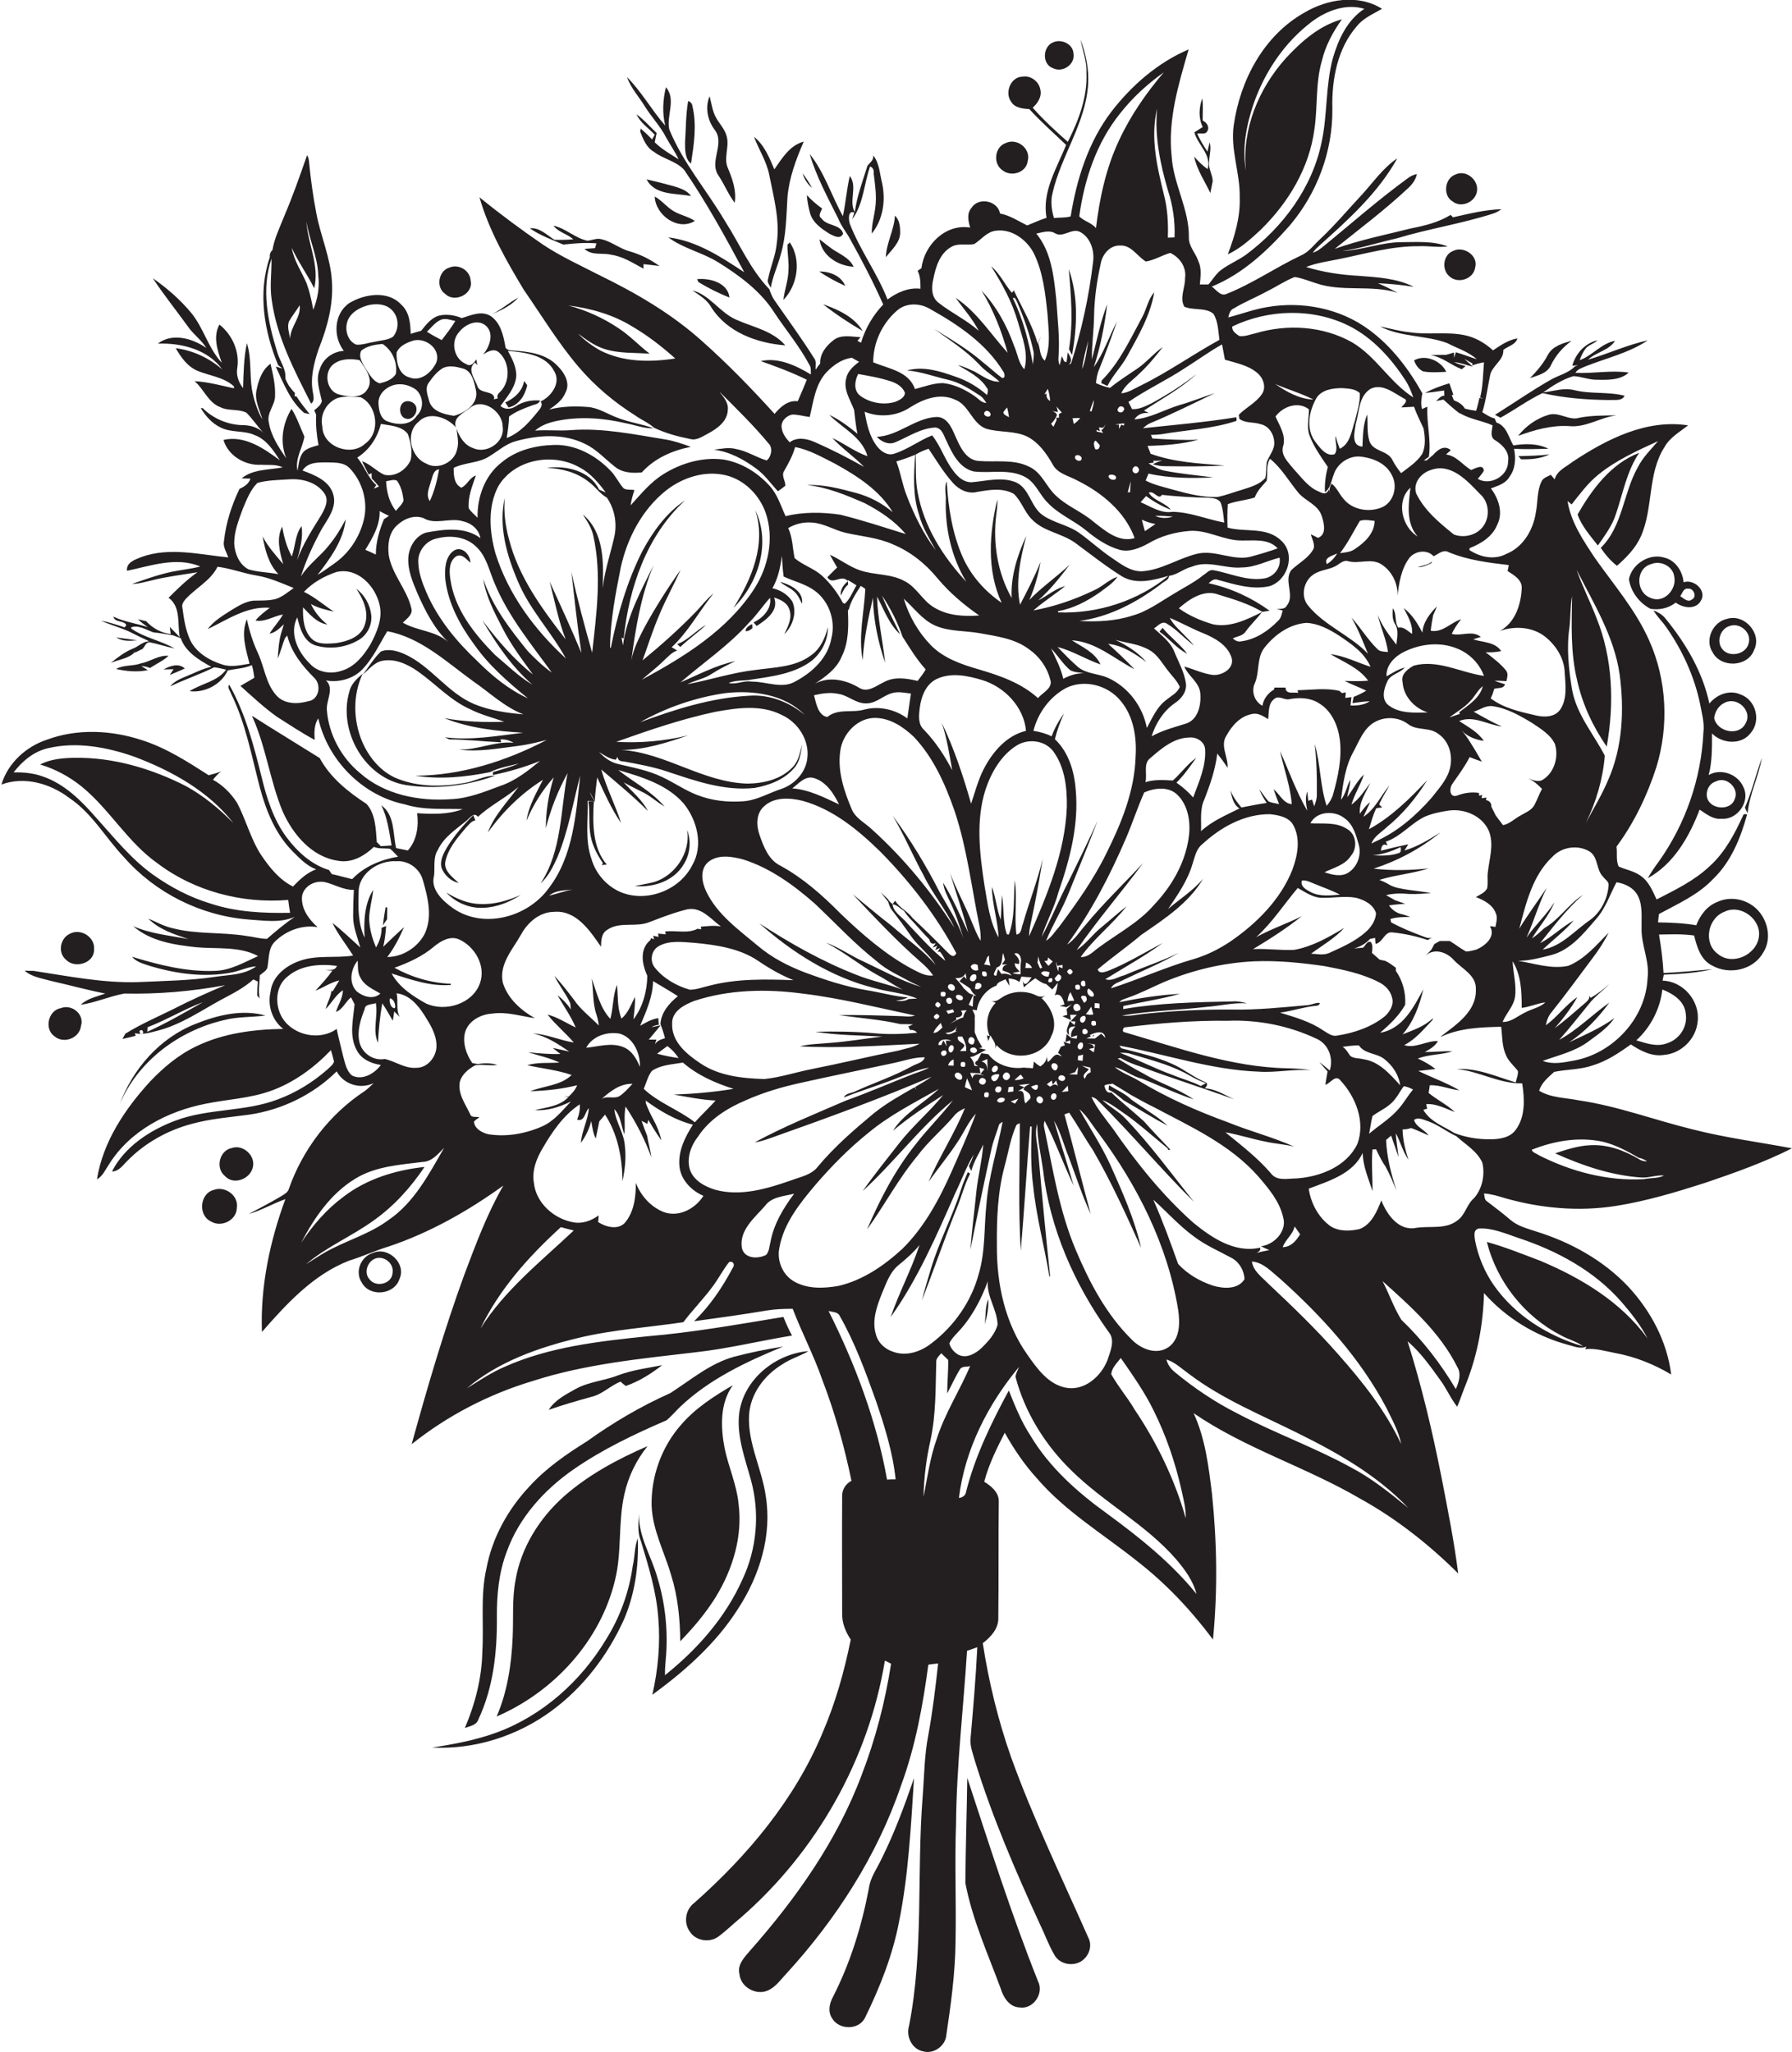 <?xml version="1.0" encoding="utf-8"?>
<!-- Generator: Adobe Illustrator 19.2.0, SVG Export Plug-In . SVG Version: 6.00 Build 0)  -->
<svg version="1.1" id="Layer_1" xmlns="http://www.w3.org/2000/svg" xmlns:xlink="http://www.w3.org/1999/xlink" x="0px" y="0px"
	 viewBox="0 0 750.5 859.3" enable-background="new 0 0 750.5 859.3" xml:space="preserve">
<g>
	<path fill="#231F20" d="M676.9,504.9c12.6-2,24.9-5.7,37.1-9.6c12.4-4.2,24.8-8.6,36.5-14.5c-13.8-2.6-27.8-4.4-41.5-7.9
		c-16-3.9-31.5-9.8-47.9-12.2c-5.5-1.1-11.5-1-16.5-4c1-3.4,3.8-5.6,6.3-7.9c5.3-1.1,10.9-0.9,16.1-2.7c5.9-1.8,11-5.2,16-8.8
		c4.1,2.7,8.8,5.2,13.9,4.4c7.3-0.6,13.5-6.8,14.1-14.1c1-8.5-6.1-16.8-14.7-17c0.1-0.6,0.4-1.9,0.5-2.5c6.8-0.3,13.7-0.7,20.4-2.3
		c-6.8,0.6-13.6,1.3-20.5,1.6c-0.3-5.4-1-10.8-1.9-16.1c4.9-0.1,9.8-0.3,14.7,0.4c1.2,4.8,2.8,10.3,7.6,12.6
		c7.1,4,17.2,1.9,21.3-5.4c4.4-6.7,1.3-16.4-5.3-20.3c-4.2-2.6-9.6-3-14-0.9c-4.3,1.7-7.1,5.6-8.7,9.7c-5.3-0.9-10.6-1.1-16-1.2
		c0.1-1.2,0.2-2.4,0.4-3.5c7.9-4.3,16.4-8,22.7-14.7c7.5-7.2,11.5-17.2,14.2-27c-0.7-0.2-1.6-0.3-1.8,0.7
		c-3.5,7.6-7.5,15.2-13.8,20.9c-6.4,6.1-14.5,10-22.3,14c-1.7-3.6-3.3-7.6-6.7-9.9c-2.7-2-6.1-2.5-9.2-3.9c-1.2-2.5-0.5-5.6-0.9-8.3
		c7.4-10,12.9-21.5,16.7-33.3c5.3-17.3,4.4-36.5-3-53c-5.6-12.7-14.8-23.3-22.7-34.5c-4.9-7.4-10.1-15-11.5-23.9
		c0.4,0.3,1.2,1,1.7,1.4c3.5-4.4,6.8-8.9,11.1-12.4c7.5-6.1,16.4-10.1,25.1-14.1c-3,3.5-6.4,6.8-8.5,11
		c-6.1,10.8-6.3,24.7-15.5,33.7c1.9,2.8,4.1,5.4,6.8,7.5c4-3.5,7.8-7.4,10-12.3c5.3-11.9,2.7-26.2,9.9-37.4c2.2-4,6.3-6.3,9.9-9.1
		c-17.5-2.7-34.1,5.8-48.3,15.2c-2.8,2.2-6.6,3.7-7.6,7.4c-0.4-0.5-1.2-1.4-1.6-1.9c-1.4,0.8-3.2,1.2-3.9,2.8
		c-2,4.1-1.5,8.7-2.4,13.1c-1.1,7.2-5.3,14.4-12.3,17.2c-5,2.7-11,1.4-15.5-1.6l0.1-0.8c4.8-1.9,9.6-4.8,11.6-9.9
		c2.5-5,0.5-10.9-2.7-15.1c2.9-1.1,6.2-2,7.8-4.9c2.5-3.3,2.7-7.7,1.9-11.7c4.8,0.3,9.6,0.1,14.4,0c-4.5-2.3-9.9-2.2-14.7-1.4
		c-2-3.4-2.8-8.2-7.1-9.6c-0.2-0.4-0.5-1.3-0.7-1.7c-1.9-0.4-3.5-1.6-5.2-2.6c1.6-5.1,2.2-10.4,3.3-15.6c0.9-4,5.8-6.2,5.5-10.5
		c2-1.6,5.1-2.1,5.9-4.8c-3.8,0.6-7.1,2.9-10.2,5c-3.4-3.1-7.5-5.5-12.1-6.4c-7.5-1.5-15.3,0-22.9-1.2c-4.2-0.4-8.2-1.6-12.3-2.4
		c8.7,4.5,19,3.6,28,6.9c4.2,2.2,8.9,3.6,12.5,6.8c-3-0.9-5.8-2.1-8.8-2.9c-0.2,0.6-0.5,1.7-0.7,2.3c0-0.6-0.1-1.6-0.1-2.2
		c-0.8,0.3-2.6,0.8-3.4,1c-2.2,0-4.3,0-6.4,0.1c4.9,0.7,8.6,4.2,13.1,5.9c0.4-0.3,1.2-1,1.6-1.3c-1.7-0.5-3.3-0.9-4.8-1.7
		c2.7,0.3,5.2,1.3,7.8,1.9c-0.9-0.8-2.6-2.4-3.5-3.2c1.2,0.6,2.3,1.3,3.4,1.9l-0.1,0.8c1.6-0.6,3.2-1,4.9-1.3
		c-0.4,4.9-0.4,9.9-1.6,14.7c0.3,0.1,1,0.4,1.4,0.5c-0.4-0.1-1.3-0.2-1.7-0.3c-0.4,1.8-0.8,3.6-1.4,5.4c-1.6-0.2-3.2-0.5-4.7-0.9
		c-1-1.8-2.8-2.8-4.6-3.5c-0.2-0.5-0.7-1.6-0.9-2.2l0.7-0.1c-0.6-1.6-1.1-3.2-1.7-4.8c-3.5,1-6.9,2.3-10.2,4c2.7-0.2,5.3-0.6,8-1
		l0.1,2.2c-1.5-0.1-2.4,1.4-3.5,2.2c0.8-0.1,2.3-0.4,3.1-0.6c2.2,2,4.4,4,6.8,5.8l0.3,0c4.2,2.5,9.1,3,13.5,5
		c-0.2,2.1-1.3,5,1.2,6.3c3,1.9,6,4.9,5.3,8.8c0.1,6.1-7.5,10.4-12.7,7.3c0.9-1.1,1.8-2.1,2.5-3.3c0-3.2-3.7-1-5.3-0.4
		c-3.5-2.1-6.2-6-10.5-6.5c0.5-0.5,1.5-1.3,2-1.8c-2.6-2.3-5.4-0.3-7.3,1.9c-1,0.8-1.9,1.6-2.8,2.4c-0.3,0-0.9,0-1.2,0
		c0.5-0.4,1.6-1.2,2.1-1.5c1.1-7-1-14-0.6-21c-0.6,0.2-1.7,0.7-2.2,1c-0.7-2.2-0.3-4.4,0.1-6.6c-5.7-10.2-12.9-19.7-22.3-26.6
		c-12.1-9-28.1-12.1-42.8-9.5c-5.5,0.9-10.7,2.9-16.2,4.3c0.4-1.5,0.8-3.2,2.4-3.8c4.4-2.7,9.3-4.6,13.8-7.1c3.9-1.9,7.5-4.4,11.6-6
		c3.1,0.4,6,1.7,9,2.6c11.1,3.8,23.1,0.5,34.2,4c-2.7-1.4-5.5-2.8-8.3-4c5,0.2,10.1,0.7,15,1.5c-7.1-3.6-15.2-4-23-4.6
		c-7.5-0.4-14.9-1.5-22.1-3.7c4.6-1.8,9.4-2.4,14.2-3.4c10.9-2.2,21.7-5.4,32.9-5.3c4.1-0.2,8.2,0.6,12.2,0.1
		c-6.1-2.4-12.8-1.8-19.2-1.8c-8.5,0-16.5,3.3-24.9,3.7c7.8-1.1,15.2-3.6,22.8-5.3c13.2-4,27-6.1,40.1-10.3c1.4-0.4,2.6-1.1,3.7-1.9
		c-6.9,0.2-13.6,1.9-20.3,3.4c-0.2-0.3-0.7-0.8-1-1c-5,3.1-10.8,4.5-16.4,5.6c-10.8,2.7-21.7,4.9-32.1,8.6
		c10.3-8.3,20.9-16.2,30.6-25.3c1.8-1.6,3.3-3.6,3.8-6c-1.5,0.3-2.8,0.9-3.9,1.8c-12.1,8.8-23.3,18.7-34.8,28.1
		c-1.5,1.2-3,2.5-4.9,3c0.8-1.1,1.8-2.1,2.8-3c12.2-10.9,24.6-22.1,32.6-36.5c-6,4-10.1,10.1-14.9,15.3
		c-5.8,6.2-11.3,12.8-17.5,18.6c-2.6,2.4-4.7,5.4-8,6.8c-10.6,5-20.3,11.8-31.2,16.1c-2.5,1.1-4.3-1.9-6.1-3.1
		c13-5.3,23.4-15.1,32.5-25.4c11.6-13.6,18.2-31.2,18-49.1c-0.3-12.2,2.1-25.3,10.4-34.7c2.7-3.3,6.8-5,10.4-7.1
		c-10-6.3-23-4.1-32.7,1.7c-16.9,9.6-26.7,28.2-29.4,47c-1.5,10.2,2.7,20,2.5,30.2c0.3,8.3-2.1,16.3-5,23.9
		c5.2-2.4,9.5-6.3,13.7-10.2c11.6-11.3,20.5-26,22.6-42.3c1.4-9.5,0.4-19.3,3.1-28.5c1.5-6.3,4.6-12.1,8.4-17.4
		c-9.5,2.6-17,9.3-23.5,16.3c-11.4,12.7-18.5,29.8-16.7,47.1c-1.7-9.4,0.2-19.1,3.2-28C529.7,30,538,17.7,549.5,9
		c6.2-4.6,14.3-7.6,21.9-5.3c-7.2,4.7-10.9,12.8-13.2,20.7c-3.1,11.5-2.2,23.5-4.7,35.1c-3.9,19.1-16.2,35.6-31.6,47.1
		c-3.3,2.4-7.1,3.9-10.3,6.3c-2.3,1.6-3.7,4.2-5.5,6.2c-0.9,0-2.7,0-3.6,0c0.3-3.3,0.8-6.7-0.6-9.7c-1.1-3.4-4.1-6.2-4-10
		c0.2-11.8-6.5-22.3-7.2-33.9c-1.7-15.3,2.9-30.3,7.1-44.8c-12.9,5.5-23.8,15-32.3,26c-9.7,12.7-14.6,28.3-17.1,43.9
		c-2.2,0.7-4.7,0.4-7,0.7c-1-3.4-1.5-6.9-0.6-10.4c3.5-15.6,13.8-29.1,14.9-45.4c0.4-6.5-0.9-12.9-3.2-19c0.9,4.6,2.7,9.1,2.5,13.9
		c0.5,10.2-3.3,20.1-7.8,29c-5.1-4.5-10.2-9.2-14.7-14.3c2.1-1.9,3.9-4.6,3.2-7.6c-0.6-3.4-4-6-7.5-5.4c-4.9,0.1-7.5,6.6-4.8,10.4
		c1.5,2.7,4.9,3,7.7,3.2c4.8,5.3,10.2,10,15.4,15c-3.9,9.7-10.2,19.6-8.2,30.5c-2.8,0.9-5.4,2.1-8.1,3.2c-3.7-1.8-7.2-4.2-11.4-5
		c-0.9-5.4-9-7-11.9-2.4c-2.1,2.4-1.4,5.5-0.6,8.3c-10.3-1.7-19.2,7.2-20.4,17c-0.4,0.3-1.2,0.8-1.6,1.1c1.2,2.3,1.2,4.9,1.2,7.5
		c-5.1-0.6-9.9,1.6-13.8,4.5c-4.3-11-11.5-20.6-15.8-31.7c-0.5-1.6-0.9-5.8,1.9-4.7l-0.9,2.8c4.8-6.4,4.9-14.8,7.5-22.1
		c1.2,0.5,1.7,1.5,1.5,3c0.6,4.7,1.3,9.4,0.7,14c-0.4,3.7-1.6,7.3-1.5,11.1c4.8-5.9,5.9-14,4.3-21.3c-1-3.8-1.1-8.3-3.7-11.4
		c0.3,2-1.4,3-2.4,4.3c-2,6.4-4.4,12.7-5.3,19.4c-2.7-4.6,1.3-10.6-2.1-15.1c-1.3,5.5-1.7,11.3-2.9,16.8c-4.8-8.6-7.7-18.3-13.9-26
		c2.8,9.5,7.6,18.3,12,27.1c1.3,3.3,3.6,5.9,5.2,9c4.9,8.8,9.5,17.7,13.6,26.9c-4.3,4.5-7.5,10-9.3,16c-0.4-0.2-1.1-0.6-1.5-0.8
		c0.3-0.4,1-1.1,1.3-1.5c-3.8-0.2-8.2-1.3-11.4,1.3c-3,2.3-5.7,5.7-5.5,9.7c-0.7,0.8-1.3,1.7-1.9,2.6c-0.2-1.6,0.5-3.5-0.7-4.9
		c-5.1-8.1-10.8-15.9-16.3-23.8c-1.1-1.5-1.8-3.2-2.4-5c-7.9-8.2-12.4-18.9-18.5-28.4c-7.6-12.9-17.7-24.5-23.4-38.5
		c-1.3-5.8,3-12.5-1.4-17.7c-1.3,5.2-1.6,10.9-0.3,16.1c-5.7-6.5-9.9-14.2-16-20.3c1.6,4.6,5,8.2,7.5,12.3c2.8,4.5,6.5,8.3,8.9,13
		c1.7,3.1,3.7,5.9,5.2,9.1c-3.5-2.2-7-4.2-10-7.1c0.3-1.3,0.5-2.6,0.8-3.9c-2.8-2.6-5.3-5.6-8.4-7.8c1.6,3.6,5,5.7,7.6,8.5
		c-0.4,0.7-0.7,1.3-1.1,2c-1.5-1.6-3.1-3.1-4.8-4.6c0,0.3-0.1,0.9-0.2,1.3c1.3,3.2,2.6,6.7,5.8,8.5c3.9,3,9.2,3.8,12.6,7.5
		c9.4,13.7,17.4,28.3,25.2,42.9c-9.7-6.4-20-13.2-31.8-14.6c6.3,4.7,14.3,6.3,21,10.5c9,5.6,17.9,12.2,23.6,21.3
		c4.8,7.2,10.4,13.9,14.5,21.6c0.8,1.2,0.5,2.7,0.6,4c-6.2-3.7-13.6-7.3-21-5.6c6.5,2.3,13,4.7,19.3,7.8c-1.2,3-2.5,6-3.8,9
		c-4.1-0.5-7.3,2.4-9.7,5.3c-9.6-10.6-19.7-21-30.4-30.5c-12.8-11.5-27.8-20.2-43.2-27.7c-7.8-4-15.9-7.7-23.3-12.6
		c-9.2-6.3-18.1-12.9-26.7-19.9c4,13.9,11.2,26.5,18.6,38.8c7.5,10.8,14.3,22.1,22.9,32.2c6.8,8,14.9,14.8,23.8,20.4
		c2.5,1.8,5.5,3,7.8,5.1c4.8,2.3,10,3.7,15.1,4.7c2.8,0.8,5.2-1.1,7.6-2.3c3.8-2.1,8-5,8.2-9.8c0.4-3.1-1.8-5.5-3.6-7.8
		c7.1,7.1,14.3,14.1,20.7,21.8c1.9,1.9,1.1,5.6-0.8,7.1c-4.4-1.3-8.3-4-12.9-4.8c-3-0.8-6.1-0.1-9.2,0.3c6.5,0.8,12.4,4,17.7,7.9
		c3.6,2.6,6.1,6.3,9.1,9.5c1.1-0.8,2.1-1.5,3.1-2.3c0.1-2.1-1.8-4.2-0.5-6.2c1.8-3.2,3.6-6.4,4.6-10c6,1.1,11.4,4.3,16.8,7
		c9.2,5.1,18.6,11.1,24.1,20.3c-4.4-3.8-9.8-6.6-15.4-8.1c-6.7-1.8-13.5-3.6-20.5-3.3c8.5,0.9,16.4,4.2,24.2,7.6
		c6.3,3.3,12.5,7.4,17.1,12.9c-9.1-2.8-18.1-5.8-27.4-8.1c-7.6-1.1-15.4-1.2-22.9,0.6c-2-4.3-3.4-9.1-6.7-12.7
		c-5.1-5.6-11.9-9.8-19.4-11c-8.7-1.1-17.6,1.5-25,6.1c-5.5,3.4-9.5,8.4-13.8,13.1c0.3-2.2,0.9-4.3,1.6-6.4
		c-1.5-0.3-3.1,0.1-4.5-0.7c-2.1-2.3-3.3-5.2-5.5-7.4c-6.1-6.4-14.7-11.1-23.7-10.8c-7.8,0.2-15.8,2.2-21.9,7.3
		c-7,5.4-10.3,14.5-10.1,23.2c-1.2-1.3-2.7-2.4-3.7-4c-0.4-4.8,1.5-9.3,3-13.7c-2.7,0.9-3.6,4-6.1,5.1c-3.1-1.5-3.2-5.3-3.2-8.3
		c4.8-2.4,10.7-1.9,15.2-5c3.6-2.2,6.7-5.1,10.9-6.2c9.4-2.6,20-3.3,29,1.2c4.8,2.3,8.3,6.3,12.4,9.5c3.1,2.6,7.5,2.8,11.3,2.4
		c5.3-5.9,12.8-9.2,20.5-10.7c-3.5-1.3-7-2.5-10.7-3.1c-13-2.1-26.2-4.9-39.4-3.9c-5,0.4-10.1-0.2-15.1,0.2c2.6-2.3,5.9-3.4,9.3-4.1
		c9.4-1.9,19.2-1.2,28.6,1c3.9,0.7,7.7,2.3,11.7,2.1c-5-1.8-10.4-2.5-15.4-4.5c-4-1.5-7.8-4.1-12.2-4.4c-5.4-0.4-10.9-0.3-16.1,1.1
		c2.7-1.9,5.6-3.9,6.8-7.1c2.2-3.9-0.4-8.3-3.2-11.1c-4.7-5.1-12-6.1-18.6-6.5c-1.3-0.1-3.4-0.2-3.4-2c-0.8-4.5-2-9.6-6-12.4
		c-3.9-2.5-8.3-0.4-12.2,0.8c-3-1.3-6.5-1.8-9.7-1c-3.2,1-5.3,3.8-7.3,6.3c-1.5,0.4-2.9,0.8-4.4,1.3c-0.1-4.3-0.5-9-3.8-12.1
		c-5.6-6.2-15.4-4.7-21.9-0.8c-6.5,4.4-6.9,14.1-2.3,20c-4.6,0.3-8.8,3.3-10.1,7.8c-1.8,4.3,0,8.9,0.9,13.2
		c-0.4,1.8-1.9,2.8-3.2,3.9c0.2,0.4,0.6,1.3,0.8,1.8c-0.2,4.3,0.2,8.6,1,12.8c-2.1,0.6-4.4,1.1-6.1,2.6c-2.1,2.2-2.1,5.3-2.7,8.1
		c-1.1-5.1,2.1-9.5,2.9-14.3c-1.8-3.9-3.1-8-5.4-11.6c-3.8,6.2-5,13.9-2.2,20.7c-3.2-4.6-6.4-9.4-7.3-15c-1-4,2.6-7.2,2.6-11.1
		c0.2-4.6-0.9-9.1-1.9-13.5c-3.5,2.5-5,6.8-5.8,10.8c-1.1,4.4,1.3,8.5,2.4,12.6c-2.2-4-3.6-8.3-4.4-12.7c-1-6.4-0.1-13-2.1-19.3
		c-1.3,6.1-1.4,12.5-1.6,18.8c-1.9-2.4-3-5.5-2.4-8.6c1-6.8-2.2-13.8-7.5-18c-2.8,5.1-0.8,10.9,1,16c-5.7-6.1-7.6-14.6-12.9-21
		c-4.6-5.5-10.1-10.3-16-14.4c4.5,6.8,9.6,13.2,14.4,19.8c2.3,3.5,5.9,5.9,8,9.4c-5.7-4-14.3-6.5-20.3-1.8c9.8-0.4,21,2.4,27,10.8
		c-5.5-4.8-12.3-8-19.5-8.9c2.2,3.8,4.9,7.7,9.2,9.5c5.1,2.1,11,2.6,15.2,6.5c0,0.2,0,0.6,0,0.8c-5.5-1.2-10.9-2.7-16.5-3
		c3.9,3.3,5.7,9,10.8,10.9c3.4,1.7,7.5,0.6,10.9,2.3c2.6,2.6,4.6,5.7,7.1,8.4c-2.4-2.4-5.7-3.2-9-3.2c-6.1-0.2-12.1-2.8-16.4-7.1
		l-0.8,0c2,3.3,4.7,6.4,8.3,8.1c4.5,2.3,9.8,1.1,14.3,3.2c4.9,1.8,7.8,6.4,10.5,10.5c-6.8-5-14.7-10.5-23.6-8.5
		c1.9,6.6,9,10.8,15.7,10.4c3,0.2,6.3-0.3,9.1,1.1c-5.8,1.1-12.5,0.7-17.2,4.6c0.9,0,2.8,0.1,3.7,0.1c-0.7,2.2-2.6,3.4-4.6,4.3
		c-3.3,6.9-5.7,14.3-6.5,21.9c-0.5,2.4,1.1,4.6,1.8,6.8c-12-1.2-24.5-4.4-36.3-0.2c-2.6,1.1-6.5,2.2-6.1,5.8c10-2.1,20.7-6,30.7-1.8
		c-3.9,1-7.9,1.4-11.9,2.2c-5.7,1.2-11.2,3.2-16.7,5.1c2.8,0,5.6-0.9,8.3-1.5c6.3-1.6,12.7-2.3,19.1-3.4c-4.4,3.1-8.3,6.9-12.1,10.7
		c5.3,3.8,3.6,11,4.7,16.5c-1.4-1.4-2.8-2.9-4.2-4.3c0.1,0.7,0.3,2.2,0.4,3c-4.1-0.5-7.6-2.5-10.3-5.4c-0.9-0.2-2.6-0.6-3.4-0.8
		c1.3,1.3,2.7,2.3,4.1,3.3c-4.8-1.6-9.8-2.2-14.4-4.4c0.5,2.6,4.7,1.5,5.4,3.6c-0.2,0.2-0.5,0.6-0.7,0.9c-3.3-1.1-6.5-2.2-9.9-2.8
		c3.8,1.7,7.9,2.8,11.7,4.5c2.8,1.4,5.6,2.8,8.5,4.1c-2.7,0.1-4.5,2.2-6.9,3.1c-3.4,1.4-6.4,3.7-9.2,6c3.3-1.5,7.5-1.8,10-4.5l0.5,0
		c0.9-0.5,1.8-0.9,2.8-1.4c0.9-0.9,1.4-2.8,2.9-2.8c3.5,0.7,7,1.9,10.5,2.6c-5.8-3.3-12.7-4.5-18.1-8.3l-0.1-0.5
		c3-1.2,6.5,1.1,9.4,2.1c2.7,0.2,5.4,0.8,8.1,1.2c1.1,0.4,2.2,0.8,3.3,1.2c2,5.8,7.7,9.2,12.8,12c-3.8,0.8-7.2,2.7-10.8,4.1
		c-2.3,1-4.8,2-6.4,4.1c6-2.9,12.4-5,18.4-8c1.7,0.2,3.3,0.6,5,1c-3.7,5-10.4,5.8-15.3,9c6.4,0.8,13.3-2.8,16-8.7
		c3.4-0.7,6.9-0.8,10.1-2.2c0.5,1.7,0.8,3.5,1,5.3c-1.9,1.1-3.8,2.2-5.8,3.4c5,4.5,9.9,9.1,15.4,13c5.2,3.3,10.3,6.7,15.7,9.6
		c-0.2-3.1-0.3-6.3,1.5-9c4,17.6,18.6,32.4,36.3,36c7.9,2.5,16.1,1.7,24.2,2c-6.1,2.3-12.7,2.1-19.1,1.7c0.7,5.4-0.1,11.4-3.9,15.6
		c-1.6-0.3-3.3-0.7-4.9-1c-1.4-6-0.5-13.9-6.2-17.9c2.6,5.2,3.3,11.1,4.3,16.8c-1.1,0.1-3.4,0.2-4.5,0.3c-0.6-0.6-1.1-1.2-1.7-1.7
		c-0.4-5.4-0.5-11.8-4.3-16c-7.7-5-15.2-11-19.6-19.2c-9.4-5.9-19-11.7-28.4-17.7c5.9,12.8,7.5,27.1,12.9,40.1
		c4.3,9.6,12.2,19,23.1,20.6c5.8,1.1,11.1-2,15.1-5.8c2.1,0.9,4.5,0.5,6.8,0.8c1.2,1,2.2,2.2,3.3,3.3c-7.1,1.2-14.2,4.1-19.2,9.4
		c-1.3-0.3-2.7-0.7-4-1c-1.5-0.4-3-0.8-4.5-1.1c-0.3-0.4-0.9-1.2-1.2-1.7c-7.5-2.3-13.4-7.8-18-14c-5.3-7.3-8.1-16.1-10.2-24.8
		c-3.3-13.3-6.8-26.8-13.6-38.8c-1,1.2,0.5,2.6,0.8,3.8c6.1,12.4,8.6,26.2,12.1,39.5c2.6,9.6,6.5,19.3,13.7,26.5
		c2.9,2.9,5.8,6,9.8,7.5c-3.9,1.4-6.9,4.3-9.7,7.2c-5.8-2.9-9.9-8.1-13.4-13.3c-4.4-6.8-6.3-14.8-10.1-21.9c-2.5-3.8-5.9-7.3-10-9.5
		c1-1.3,2.1-2.5,3.4-3.5c-1.7,0.7-3.4,1.1-5.2,1.6c-8.9-5.7-17.9-11.5-28-14.7c-12.8-4.2-27-4.9-39.7-0.2
		c-8.8,2.9-16.4,9.8-19.1,18.8c9.7-3.6,20.5-0.4,28.4,5.6c9.6,6.4,15.2,16.7,23,24.9C65,373.8,84,383.4,104,385
		c6.4,0.4,13.3,1.6,19.4-1.1c-4.1,2.8-7.9,6-11.6,9.2c-2.9,0-5.7-0.9-8.5-1.2c-10.3-1.7-21-0.6-31.2-3.3c-3.5-0.8-6.7-2.6-10-4
		c4.5,4.6,10.9,6.6,16.8,8.6c-7.8-1.5-15.8-2.2-23.1-5.4c7.2,6.3,17.1,7.8,26.3,8.8c8.7,0.8,18.1-0.5,26,3.7c-5.8,2.6-11.5,6-18,6.2
		c-11.9,0.5-23.6-2.5-34.8-5.9c1.9,2.3,5,3,7.7,3.9c11.1,3.3,23,4.9,34.4,2.6c3.3-0.7,6.5-2.3,9.9-2.5c-5,3.7-11.4,3.5-17.2,4.4
		c-10.6,1.6-21.4,1.7-32.1,2.2c-14.8,0.5-29.4-2.5-44-4.7c-0.9,0-2.8,0-3.7-0.1c3,2.7,7.2,3.2,11,4.3c7.6,1.7,15.1,3.8,22.8,5.3
		c-3.5,1.3-7.5,2-10.3,4.7c6.3-0.9,12.1-3.6,18.3-4.7c14.1,0.3,28.3-0.9,42.2-3.5c-7.4,3.1-14.7,6.4-21.9,10.1
		c-6.7,3.3-13.6,6.3-19.9,10.2c-0.3,0.6-0.9,1.7-1.2,2.2c1.8-0.4,3.6-0.8,5.5-1.3l-0.3-1.1c3.3,0.8,6.5-0.3,9.7-1.1
		c9.6-2.5,17.8-8.2,26.4-12.9c4.7-2.5,9.5-4.9,13.5-8.5c0.6,0.3,1.2,0.6,1.9,0.9c-0.2,1.9-0.3,3.8-0.3,5.8c0.3,0.3,0.8,1,1.1,1.3
		c-0.8-3.2,0-6.5,0-9.7c1.2-1.2,3.3-2,3.3-4c0.6-3.4,0.3-7.5,3-10.1c4.6-4.6,11.4-7.2,17.9-6.1c-3.7-3.3-7-7.8-6.5-13
		c0.8-4.4,5.7-6.8,9.8-5.8c4,1,7.6,3.3,11.9,3.2c-0.2,3.6-0.3,7.2-0.3,10.8c-0.1,4.6,1.8,9,3,13.3c-3.9-3.5-7.6-7.1-11.7-10.3
		c2.4,4.9,5.8,9.1,8.7,13.7c-7.5,1.2-15.4-0.4-22.6,2.3c-5.7,2-11.3,6.5-12,12.9c-1.3,5.7,0.6,11.8,5.3,15.5
		c-12.4,0.2-25.1,1.8-36.4,7.3c-7.4,3.5-13.8,8.9-19.4,14.8c-10.5,11.5-19.7,25.2-22.2,40.9c2.4-1.3,3.5-4,5-6.2
		c8.8-14.2,24.7-22.4,40.7-25.5c8.9-1.8,18.1-2.2,26.7-5.2c9.8-3.4,18.4-9.7,25.6-17.2c0.5,1.6,0.9,3.2,1.3,4.8
		c-0.5,1.5-1.9,2.4-2.9,3.4c-6.1,5.3-13,9.6-20.6,12.4c-13.8,5.3-29.1,3.7-42.9,8.9c-10.7,4-21.3,10.9-26.6,21.3
		c2.9,0,4.5-2.6,6.4-4.4c7.3-7.5,16.8-12.8,26.9-15.5c7.9-2.2,16.1-2.8,24.2-3.9c13.7-2,26.8-8.4,36.6-18.1c3,5.5,9.9,7.6,15.5,4.9
		c-1.2,1.2-2.4,2.3-3.7,3.3c-14.8,9.7-26.1,24.5-31.9,41.2c-0.5,1.4-2,2.1-3.2,2.9c-4.4,2.6-9,5-13.5,7.4c5.3-1.5,10.1-4.4,15.3-6.2
		c-6.5,17.7-10.5,36.6-9.8,55.6c10.4-11.9,21.6-24.1,36.6-29.9c5.6-1.7,10.9-4.2,16.5-5.9c17.3-5.8,33.3-14.9,48-25.5
		c-6.8,11.8-11.5,24.5-16.3,37.2c-8.5,23.3-15.5,47.2-22.1,71.1c15-12,32.4-21,50.8-26.5c22-7.1,45.2-9.3,68.1-12
		c13.6-1.5,26.9-4.8,40.4-7c-1.4-2.5-2.5-5.1-3.6-7.8c-18.9,3.1-37.8,6.5-56.9,8.1c-20.3,2.1-41.1,4.4-59.9,12.8
		c-5.6,2.4-10.6,5.8-15.8,9c13.2-11.2,30.1-17.1,46.7-21.1c14.5-3.5,29.3-4.4,44-6.6c3.9-5.2,8.5-9.8,12.3-15
		c2.5-3.3,4.3-7,6.9-10.2c1.8-0.5,2.5,1.3,1.4,2.6c-4.3,8.1-9.5,15.8-16.1,22.2c10.2-1.4,20.4-2.8,30.5-4.5
		c3.6-0.6,7.2-0.7,10.8-0.7c3.8,10,8.8,19.4,12.3,29.5c5.3,13.8,9.3,28,12.3,42.5c-2.4,1.3-4,3.7-3.9,6.5c-0.1,16.3,0,32.7,0,49
		c-0.1,4,1.4,7.7,3.6,11c-2.7,13.3-6.4,26.5-11.8,39c-11.6,27.9-31.4,51.5-53.8,71.3c-3.7,2.8-4.5,8.4-1.7,12.1
		c2.5,3.8,8.2,4.6,11.8,2c3.4-2.5,6.4-5.5,9.7-8.2c31.5-27.5,53.3-66,60.1-107.4c0.9,0.4,1.7,0.9,2.6,1.3
		c-2.5,15.9-6.5,31.5-12.3,46.5c-10.3,27.6-27.6,52-47,73.9c-2.3,2.7-5.2,5.7-4.2,9.6c0.5,5.4,6.8,8.9,11.7,6.9
		c3.4-1.4,5.5-4.6,7.9-7.1c20.9-22.8,38.1-49.5,48.1-78.9c6-16.3,9.1-33.4,11.4-50.5c1.4-0.2,2.7-0.4,4.1-0.5
		c-1.1,10-2.3,20-4.1,29.9c-1.7,8.6-1.7,17.4-2.4,26.1c-2.5,31.9,0.5,64.3-5.7,95.8c-1.3,4.3,1.2,9.7,5.9,10.6
		c4.1,1.2,8.7-1.8,9.6-5.9c2-13.4,3.9-27,4-40.6c0.3-16.3-0.4-32.6,0.2-48.9c0.2-24.2,3.1-48.2,4.6-72.3c1.4-0.5,2.8-1,4.3-1.5
		c-0.6,12.6-1.7,25.3-2.8,37.9c-0.4,3.5,1,6.7,1.9,10c7.2,23.3,16.9,45.8,27.1,68c2.1,4.3,3.7,8.9,6.2,13.1
		c2.2,3.8,7.8,4.8,11.4,2.3c3-2.1,4.5-6.3,2.7-9.7c-11.1-25.1-23.1-49.9-32.4-75.7c-5.4-15.4-9.3-31.4-11.8-47.6
		c3.4-2.6,6.7-6.2,6.5-10.7c0.2-16.3,0-32.6,0.2-48.8c0-3.7-3.2-6.3-6.1-8.1c1.9-7.2,5.2-13.9,8.6-20.5c3.8,6.8,8.2,13.3,13.4,19
		c11.8,13.8,27.5,23.2,41.6,34.4c12.3,9.5,23,20.8,32.2,33.2c2-20.2,1.7-40.7-0.4-60.9c-1.4-11.5-2.8-23.3-7.7-33.9
		c21.6,14.8,47,22.5,69.6,35.7c15.2,8.4,28.9,19.2,41.2,31.4c-1.7-13.5-4.4-26.9-7-40.3c-3.8-19.2-8.3-38.2-14.2-56.9
		c5.4,4.6,9.5,10.4,13.6,16.1c2.7,3.6,4.4,7.8,7.2,11.3c1.4-3.4,2.6-7,4-10.4c4.6-11.9,6.9-24.5,7.2-37.2
		c9.2,10.4,21.5,17.9,34.9,21.6c2.6,0.6,5.3,2,8,0.8l-0.5,1.1c4.2-0.5,8.3,0.8,12.5,1.6c8.3,1.5,16.3,4.7,23.5,9
		c-1.7-13.8-8.5-26.5-17.8-36.6c-10.4-11.1-24.1-18.7-38.5-23.2c-3.9-1.3-8-2.3-11.1-5c-3.1-2.7-6.4-5.1-9.6-7.6
		c-1.3-0.7-1.1-2.2-1.4-3.4c3,0.2,6,1.1,8.9,2C645.2,505.9,661.2,507.4,676.9,504.9z M722.1,381.8c6.9-3.5,15.8,3.2,14.5,10.7
		c-1.2,7.5-11.3,12-17.3,6.8C713.3,394.8,715.2,384.5,722.1,381.8z M251.5,146.8c-3.4-1.9-6.7-4.3-9.4-7.1c3.4,2.5,6.9,5.1,11,6.4
		c6.2,2,12.7,1.5,19,2c-4.5-3.4-8.3-7.6-13.1-10.7c-6.4-4.3-13.5-7.5-21-9.5c9.4,1.2,18.7,3.8,26.8,8.8c6.5,3.8,12.4,8.4,18,13.4
		C272.4,151.7,261.2,151.7,251.5,146.8z M88.1,378.3c-8.6-2.6-16.6-6.8-23.9-12c-9.3-6.6-16.4-15.6-24-24
		c-6.2-7.1-13.2-14.1-22.3-17.2c-3.9-1.4-8.1-1.8-12.2-1.7c3.7-4.8,8.6-8.9,14.7-10.2c11.8-2.7,24.2-0.4,35.5,3.5
		c15.8,5.9,31.4,14.5,41.9,28c-5.9-6-12.4-11.4-19.8-15.5c-14.5-7.4-30.6-12.2-47-11.9c-4.8,0.1-9.8,0.5-14.2,2.8
		c6.4,1.9,12.3,5.1,17.5,9.3c11.7,9.6,19.2,23.3,31.7,32.1c15.5,11.7,35.4,16.9,54.7,15.3c0.2,1.8,0.5,3.6,0.8,5.4
		C110.3,382.4,98.9,381.9,88.1,378.3z M58.6,432.6l-0.2-0.9C60.2,430.1,60.6,434.1,58.6,432.6z M61.7,432c0-0.5,0.1-1.4,0.1-1.9
		c7.9-3,15.2-7.5,23.2-10.5C77.3,424,69.7,428.4,61.7,432z M671.1,478c5.4,1.3,10.3,3.9,15.1,6.7c1.3,0.3,2.5,0.8,3.6,1.5
		c-1.2,0.1-2.5-0.2-3.4-0.9c-6.1-3.6-13.1-6.2-20.3-5.8c-5.1,0.2-10,1.8-14.8,3.4c11.3,5.1,23.3,9.2,35.8,10.1
		c3.3,0.3,6.5-1.1,9.8-0.8c-2.6,1.3-5.6,0.9-8.4,1.5c-15.3,0.9-30.7-3.2-44.2-10.1c-0.9-0.7-2.5-1-2.8-2.2
		C650.8,477.7,661.1,475.9,671.1,478z M638.6,424c-3,1.4-5.7,4-9.3,3.9c1.5-3.7,4.6-6.5,5.2-10.5c0.7-5-0.8-9.9-1-14.9
		c3.6,5.8,3.8,12.8,3.8,19.5c3.4-0.4,6.5-1.9,9.9-2.3C644.9,421.9,641.4,422.4,638.6,424z M620.5,334.2l0.2-1.4l-1.2,0.4l-0.1-1.2
		c-3.2-0.5-6.4,0-9.4,1.2c-2.9,0.7-3-2.9-2-4.6c0.2-0.3,0.6-0.9,0.8-1.2c2.4-3.4,4.8-6.7,6.7-10.4c1.7,0.7,3.4,1.3,5.1,1.9
		c-1-1.6-1.8-3.2-2.8-4.8c-1.8-2.8-3.4-5.8-5.7-8.3c2.4,2.6,5.8,3.9,9.3,4.4c-2.5-3.8-6.7-5.9-10.3-8.3c6.1-2.5,11.9,1.6,17.9,2.3
		c-4.1-1.8-7.9-4-11.8-6.2c2.6-0.8,5.1-2.8,8.1-2.3c6,0.9,11.4,4,16.5,7.1c3.5,2.4,7.5,4.7,9.4,8.7c1.7,5.3-0.2,12-5.1,15
		c-2.2,1.3-4.7-0.2-6.8-0.8c2.6,0.8,4.6,2.7,6.5,4.6c-1.2,2.2-2,4.6-3.2,6.8c-1.2,2.2-3.7,3.1-5.7,4.3c-2.5,1.3-4.5,3.5-7.4,4.1
		c-1.1-1.4-2.1-2.7-3.1-4.1c-0.6-1.2-1.2-2.4-1.8-3.6c0.1-1.5-0.8-2.6-2.3-2.8l0.3-1C622.1,334,621.1,334.1,620.5,334.2z M571,443.5
		c-1.8-0.5-4-0.2-5.5-1.4c-1-1.4-1.8-2.9-3.2-3.8c2.2-0.3,4.5-0.6,6.8-0.6c2.4,3.6,7.3,3.2,10.5,5.6c3.5,2.7,6.2,6.6,6.8,11.1
		C582.1,449.7,577.5,444.4,571,443.5z M587.9,454.8c1.4,0.2,2.6,0.7,3.9,1.4c-2.5,2.9-4.3,6.4-7,9.1c-3.4,3.6-7.7,6.2-11.4,9.4
		c0.5-2.5,0.8-5,1.4-7.4c2.3-1.8,5-2.9,7.2-4.8C584.6,460.5,586,457.4,587.9,454.8z M417.8,554.6c-1,3.9-3.9,7-6.7,9.8
		c-2.5,2.3-6.2,4.5-9.6,2.9c-1.8-1-3.4-2.7-3.9-4.8c0.7-1.7,2-3,3.2-4.3c5.9-6.1,10-13.8,12.9-21.7
		C413.2,542.9,417.6,548.3,417.8,554.6z M417.5,521.6c-0.1-11.1,0.3-22.4,3.2-33.2c1.6-5.8,2.5-11.9,5-17.4c0.3-0.2,1-0.6,1.4-0.7
		c0,17.8-0.7,35.6,0.4,53.4c1.5-17.3,2.5-34.7,3.9-52h0.7c-0.3,8.3-0.5,16.6,0.6,24.9c1.3,12.8,4.7,25.2,6.8,37.9l0.3-0.1
		c-1.8-16.9-3.4-33.9-4.9-50.9c-0.3-4.3-1.8-8.6-0.5-12.9c0,6.4,1.5,12.7,2.4,19c2.8,24.6,13.1,48,27.5,68.1
		c2.9,3.4,0.7,8.1-0.5,11.8c-2.7,6.9-9.8,13.1-17.6,11.5c-7.2-1.5-11.8-7.9-15.8-13.6C420.9,554.1,417.4,537.6,417.5,521.6z
		 M396.5,438.1c-0.5-0.8-0.9-1.7-1.4-2.5l-0.9,2l-1.2-0.1c0.1-2.6,3.7-2.7,5.4-1.7l-2.3-0.1L396.5,438.1z M394.2,441.4
		c-0.6-1.3,1.8-2.3,2.2-0.9C396.8,441.8,394.7,442.9,394.2,441.4z M299.7,460.8c-2.8,3.1-5.9,6-8.7,9.1c-6.8-5.3-15.2-8.1-21.4-14
		c1.1-2.5,1.7-5.3,3.4-7.5c3.8-2.6,8.6-2.7,13-3.5c6.1,5.3,13.6,8.6,21.2,11c-8.3,1.4-16.7,2.1-25,2.4
		C287.9,459.3,293.8,460.5,299.7,460.8z M273.5,410.8c3.5,2.1,7,4.1,10.4,6.3c-3.6,2.9-7,6.8-7.3,11.6c0.7,2,1.4,3.9,1.9,6
		c-1.6,0.5-3.4,1-4.2,2.6c0.1-0.5,0.4-1.5,0.6-2c-0.8,0-2.4,0-3.2,0c1.7-2,3.3-4,5-6c-1,0.2-3,0.6-3.9,0.8c1-0.6,2-0.9,3.1-1
		c0-0.7-0.2-2.1-0.2-2.8c-2.8,0.4-5.2,1.8-7.6,3.2C270.6,423.5,273.4,417.4,273.5,410.8z M275.8,396.2c4.7-2.7,10.3-1.7,15.4-1.4
		c9.1,0.9,18.6,2.3,26.3,7.5c4.7,3.2,9.6,6,14.8,8.1c-11.7-0.4-23.7-0.7-35.2,2.3c-2.7,0.6-5.4,1.7-8.2,1.7
		c-5.6-1.6-11-4.7-14.6-9.2C272,402.5,272.7,398,275.8,396.2z M284.2,443c-3-0.4-6-1-9-1.8c1.4-1.1,2.9-2.2,4.3-3.2
		C281.3,439.3,282.9,441,284.2,443z M293.3,445.2c-5.7-3.8-12.1-9-11.8-16.6c-0.2-5.2,5.1-7.9,9.2-9.5c14.5-4.8,30.2-5.1,45.3-3.1
		c15.9,1.9,31.5,5.9,47.2,9.2c-1.7,0.6-3.4,0.4-5.1,0.3c-8.9-0.3-17.9-0.6-26.8-0.5c8.6,1.3,17.3,1.8,25.8,3.8c1.8,0,3.6,0,5.3,0.1
		c-0.5,0.2-1.5,0.7-2,0.9l0.8,1.5c1.1-0.2,2.1,0.2,2.9,1.1c-6,0.6-12,0.8-18,0.2c-8.2-0.7-16.5-0.8-24.7-0.6
		c9.3,1.5,18.7,1.5,28.1,2c-7.5,0.9-14.9,2.2-22.4,2.7c-4,0.4-8.1,0.4-12.1,1.4c16.7,0.9,33.4-0.3,50.1-1.1c-2.7,1.6-5.9,2-8.9,2.9
		c-12,2.4-24,5.3-36.1,7.7c-6.7,1.3-13.2,3.5-20,4.2C310.8,451.5,301.1,450.5,293.3,445.2z M367.4,408.2c3.7,1.9,7,4.4,10.7,6.2
		c-6.4-2.4-13.2-3.7-19.6-6.3c-14.3-5.6-27.7-13.2-40.5-21.5c13.9,12.3,30.1,22.6,48.2,27.1c5.9,1.7,12.2,2,17.9,4.4
		c-0.9,0-2.7,0.2-3.6,0.2c-1.5,1-3.5,0.9-5.3,0.7c1.7-0.3,3.5-0.5,5-1.4c-5.8-0.4-11.4-2.1-17.2-3c-8.9-1.5-17.4-4.3-25.8-7.4
		c-7.1-2.7-13.9-6.2-19.7-11.1c-8.1-6.8-17.2-13.2-21.8-23c-1.8-3.8-2.6-8.9,0.7-12c4.2-3.6,10.2-2.5,15-1.2
		c11.3,3.6,21,10.7,29.8,18.4c8.6,8.1,16.6,16.8,25.9,24.1c4.3,3.9,9.8,6.2,14.8,9c1.3,0.6,2.6,1.2,3.9,1.8
		c-8.4-2.5-16-6.8-23.9-10.5c-5.5-2.4-10.3-6-16-8C353.5,398.6,360,404.1,367.4,408.2z M246.1,335.3c0.8,0.1,2.3,0.2,3.1,0.3
		c-0.9-1.2-1.7-2.5-2.2-4c0.7,1.2,1.3,2.5,2.1,3.7c0.2-3.3,0.6-6.5,1-9.8c3,6.5,5.9,13.1,10,19.1c-2.4-7.6-6.1-14.7-8.3-22.4
		c6.7,5.7,13.4,11.2,19.6,17.4c-2.5-4.7-6.7-8.2-10.2-12c2.4,1.3,4.8,2.5,7.2,3.7c3.6,1.6,6.5,4.4,9.9,6.4
		c-5.4-6.4-13-10.2-19.4-15.3c9.8,2.9,20.4,6,27.4,14c5.7,7,8.4,17.7,3.6,25.9c-5.4,10.7-19.6,15.9-30.5,11
		c-5.6-2.6-10-7.7-11.7-13.7C244.9,351.7,246.4,343.4,246.1,335.3z M291.8,332.8c-5.1-2-9.6-5.2-14.6-7.5
		c-5.8-2.8-12.1-3.9-18.3-5.4c-3.2-0.7-5.8-2.7-8-5c2.2,1.3,4.3,2.9,7,3.2c0.2-0.3,0.5-0.9,0.7-1.2c0.2,1.3,1,1.9,2.5,1.9
		c6,1.1,12.1,2.2,17.9,4.1c12,4,24.3,8.4,37.1,7c6-1.1,12.2-3.4,16.3-8.1c2.6-2.7,3-6.6,3.6-10.2c-1,3.4-1.5,7.1-4.1,9.7
		c-4.8,5-12,6.7-18.7,6.8c-18.7-0.4-34.4-12.9-52.9-14.1c9.6,0,18.9-3,27.9-6.1c-9.8,2.4-20,3.3-30.1,2.7
		c13.5-4.8,27.2-9.5,41.2-12.5c9.2-1.7,19.3-3.2,28,1.2c6.9,3.1,11.8,10.6,10.8,18.3c-0.7,5.9-5.3,10.8-10.8,12.7
		c-5.3,1.7-10.3,4.8-16,5.2C304.5,336,297.9,335.2,291.8,332.8z M268.1,302.4c11-6.2,23.2-10.4,35.7-12.2
		c11.6-1.3,24.8,0.5,33.2,9.1c-6.4-5.3-14.7-8.6-23.1-8C298.2,292.1,282.9,296.9,268.1,302.4z M355.1,255.6l0.4-0.5
		c0.9-3.6,3-6.7,5-9.8c0.5,0.3,1.4,0.9,1.9,1.3c-0.5,9.9-3,19.9-1.1,29.8c0.5-8.8,2.3-17.5,4.3-26.1c0.2,9.3,2.1,18.4,5.1,27.2
		c-1-9.3-3.1-18.4-3.4-27.7c2.9,5.4,5.1,11.7,9.7,15.8c-2.6-5.4-5.4-10.7-7.6-16.2c3.6,5.3,6.5,11.1,8.6,17.2
		c3,4.7,5.9,9.5,9.7,13.7c-1,1.7-2.2,3.3-3.4,4.8c-4.6-1.1-9.8-1.9-14.1,0.5c-3.2,1.5-6.9,4.7-10.5,2.3c-5.4-3.2-12.5-4.9-18.4-1.6
		c4.4-3,9.1-6.2,11.2-11.4C355.5,269,355.4,262,355.1,255.6z M396.1,209.5c-0.3,11.9,2.4,23.9,8.6,34.1
		c-9.8-10.5-17.8-23.2-20.4-37.5c-1-5.2-0.6-10.5-0.8-15.8c1.7-1,3.5-1.8,5.4-2.4c3.3,4.9,6.3,10,10.3,14.4c2.4,2.7,6.2,4.6,9.9,3.7
		c5.1-0.9,10.8-1.9,15.5,0.8c3.2,3,4.4,7.5,7.5,10.6c4.9,5.2,12.5,5.8,18.2,9.9c6.5,4.8,12.8,9.8,19.7,14.1
		c6.1,3.5,13.1,1.5,19.4-0.3c-12.8,10.5-29.8,16-46.3,15.3l0-0.5c6.4-1.1,12.2-4.2,17.4-7.8c2.6-2,5.6-3.8,7.5-6.6
		c-3.8,1.3-6.5,4.3-10.1,5.8c-7.9,3.8-16.4,6.7-25.1,8.3c4.2-3.7,9-6.7,13.3-10.2c-4.2,1.1-7.5,4.1-11.3,6c5-4.4,9.2-9.7,13.2-15
		c-5.5,5.2-11.7,9.4-16.9,14.8c2.2-5,3.7-10.5,4.7-15.9c-2.5,6.1-5.5,12-8.6,17.9c-2-9.6,0.2-19.5,2.6-28.8c-3.7,8.1-6.6,17-6.1,26
		c-5.9-10.4-7.9-22.8-6.5-34.6c0.3-2.2,0.6-4.4,0.5-6.7c-3.4,14.1-4.5,29.8,1.8,43.3c-7-4.8-12.8-11.3-16.3-19.1
		c-4.4-10-6.1-20.9-6.7-31.7C395.3,204.2,396.3,206.9,396.1,209.5z M562.7,208.9c-1.8-2-2.8-4.7-5-6.4c-0.9,1.3-1,2.7-0.7,4.1
		l-0.4-1.8c-1.2,3.2-3.6,1.2-5.4,0.5c-3.8-2-6.4-5.7-9.3-8.8c-2.3-2.9-5.9-6-4.4-10.1c1-4.4-1.7-8.3-3.3-12c3.1-4.3,9.6-6.5,14-3
		c0,3.7-1.1,7.5,0.3,11.1c1.8,4.7,4.8,8.9,7.6,13c-0.9,3.5-1.4,7-1.2,10.6c2.4-1.7,2.6-4.7,3.6-7.2c1.4-4.8,6.5-8.3,11.5-7.7
		c5.1,0.6,10.5,2.8,12.9,7.7c2.7,4.8,0.7,11.8-4.6,13.7C573,214.6,566.3,213.4,562.7,208.9z M575.7,218.1c-0.1,5.3-4.2,9.1-8.3,11.8
		c-1.8,1.3-4.1,1.4-6.2,1.7c3.3-4.2,5.6-9,8.3-13.5C571.6,217.4,573.7,217.9,575.7,218.1z M560,231.7c-1,1.8-2.5,3.4-4.3,4.5
		C554.3,233.3,558.3,232.7,560,231.7z M561.1,187.9c-0.7-1.8-1.3-3.6-1.8-5.4c-0.3,2.5,1.3,5.7-0.4,7.7c-3.5,1-5.9-2.5-7.8-4.9
		c-4.3-5.3-3-12.9,0.1-18.4c2.1-3.7,6.9-4.4,10.8-4.4c2.6,0.2,5.5,0.2,7.5,2.1c0.2,4-1.2,8-2.1,11.8
		C566,180.5,565.5,185.8,561.1,187.9z M534.1,160.8c5.3,2.3,10.9,3.9,16,6.5C544.3,167.1,538.8,164.1,534.1,160.8z M543.5,206
		c3,3.8,8.6,5.2,10.1,10.2c0.9,2.9,2.1,7.6-1.6,9c-1-0.5-2-1-3-1.5c0.4,1.9,1.7,3.9,1.2,5.9c-2,4-6.1,6-9.3,9
		c-3.5,4.4,1.6,10.7-2,15c-0.8,1.6-2.7,1.2-4.2,1.5c0.6,0.1,1.9,0.3,2.5,0.5c-0.4,1.6-0.7,3.3-2,4.4c-4.1,4.2-9.3,7.7-15.2,8.5
		c-1.5,0.4-2.7-0.3-3.7-1.2c1.8-0.9,4.2-1,5.4-2.9c2.1-2.9,4.7-5.3,6.8-8.1c-6.3,3.1-13.3,6.6-20.5,5.1c-5.1-1.5-10-3.6-14.3-6.7
		c4.4-3.9,10.6-8.1,16.7-5.7c6.3,1.9,12.6,3.8,18.3,7.2c0.7-0.1,2.2-0.4,3-0.5c-7.6-5.5-16.3-9.5-25.5-11.5c1.1-1,2.3-2.1,3.9-1.4
		c7,1.9,14.4,4.3,21.7,2.6c7.6-2.5,11-13.5,4.7-19.1c-6.1-5.9-15-3.3-22.4-5.4c-0.1-3.3-0.1-6.5,0.1-9.8c3.6-1.4,7.6-1.6,11.3-2.8
		c1-2.8,3.1-4.8,5-7c0.5-3.1-0.4-6.4,1.4-9.2C536.6,195.9,539.7,201.3,543.5,206z M573,285c-3.3,0.3-6.6,0.2-9.9,0.1
		c3,1.5,6.1,2.6,9.1,4.1c-1.7,1-3.5,1.9-5.3,2.6c-0.1,0.7-0.4,2-0.5,2.6c2.4-0.3,4.8-0.7,7.3-0.8c-2.4,1.6-5.3,1.9-8.1,1.8
		c0.1-1.2,0.3-2.3,0.4-3.5c-0.7,0.1-2,0.2-2.6,0.3c0.1-0.6,0.2-1.8,0.2-2.3c-0.4,0.1-1.2,0.2-1.6,0.3l-1-0.9
		c-5.7-1.4-11.8-0.4-17.6-0.3l0.3,1.1c-1.9-0.4-5.3,0.8-5.3-2.2c-1.6,0-3.1,0-4.7,0l-0.1,0.8c-2.6,1.5-4.4,3.9-4.9,6.8
		c-3.4-1.8-4.8-6.2-3.1-9.6c2-4.8,0.6-10.8,4.2-15c4.2-5.3,10.4-9.6,17.3-10.1c4.9,0.2,9.4,2.6,13.5,5.2c5.2,3.5,10.8,7.2,13.4,13.2
		c-5.6-1.8-10.9-4.6-16.8-5.3C562.7,277.2,569.1,279.6,573,285z M554.7,365.2c3.9-1.9,8.6-3,11.1-6.9c2.9-3.4,2.2-9.2-1.8-11.3
		c-4.5-2.9-10.1-2-15.2-2.3c2.6-5.1,10.1-5.5,14.3-2.1c3.6,2.5,4.8,7,5.9,10.9c1.3,4.3-0.4,9.3-4.2,11.8
		C561.8,367.3,557.9,366.3,554.7,365.2z M561.2,374.6c-4,0.3-8.4,0.9-12.1-1c-1.9-1-4.6-2.3-3.9-4.9c1.9-0.3,3.6,0.7,5.4,1.4
		C554.2,371.6,557.8,372.8,561.2,374.6z M558.3,332.6c-0.5,1.8-1.5,3.4-2.7,4.8c-2.8-8.4-2.5-17.4-5-25.9c0.8,7,1,14,0.9,21
		c0.1,1.8-0.5,3.4-1.1,5.1c-0.2-0.7-0.7-2.1-0.9-2.8c-0.4,0.1-1.2,0.3-1.6,0.5c-0.1-1-0.3-3-0.4-3.9c-1,2.7-0.5,5.4,0,8.1
		c-4.6-8-7.7-16.7-11.4-25c1.6,7.4,4.3,14.6,4.9,22.2c-3.6-0.3-5-4.2-7.6-6.2c0.7,2.1,1.5,4.2,2.3,6.2c-1.5-0.4-3.2-0.5-4.5-1.2
		c-1.4-1.6-2.5-3.4-3.8-5c0.8,2,1.9,3.9,3.1,5.7c-3.5,0.5-7.1,1.2-10.6,1.9c-1.9-2.2-3.6-4.6-4.6-7.3c0.6,2.8,1.1,6,3.8,7.7
		c-5.6,2.8-11.4,5.2-16.1,9.5c0.2-4.5-0.6-9.1,1.4-13.3c2.4-6.2,4.6-12.5,5.4-19.2c1.5,1.9,3,3.9,4.3,6c0.4-4.5-3.3-9.3-0.4-13.6
		c2.2-4,5.7-8,10.5-8.9c2.5-0.7,4.8,0.8,6.9,2.1c0.4-2.8-0.1-6.4,2.5-8.4c2-1.8,4.4,0.7,6.6,0c4.1-0.7,8.5-0.6,12.1,1.7
		c5.3,3.1,8,9.2,8.8,15.1C562.1,317.3,560.4,325.1,558.3,332.6z M471,408.3c-2.6,0.6-5.3,2.7-8.1,1.7c8.1-5,16.4-9.6,24.1-15.2
		c-7.4,3.9-14.6,8.3-22.4,11.5c-1.5,0.5-4.1,1.8-4.9-0.4c5.9-5,12.4-9.5,18.3-14.5c9.6-6.6,19.9-13.3,25.9-23.5
		c-4.2,5-9.8,8.5-14.7,12.7c4-5.9,8.2-11.9,10.2-18.8c1-2.9,1.5-6.3,4.2-8.4c7.7-7.1,17.6-12.6,28.3-12.5c3.6,0.4,8,1.2,9.8,4.7
		c3.1,5.8,1.7,12.8-0.5,18.7c-5,12.5-15,22.4-25.9,29.9c-4.8,3.2-10,5.8-15.5,7.4c-11.8,3.4-22.9,8.5-34.5,12.2
		c0.9-2.1,3.4-2.5,5.2-3.5c7.8-3.8,15.8-7,23.3-11.4C486.5,402.5,478.6,405,471,408.3z M453.1,446.2c1.2,0.3,2.4,0.5,3.6,0.8
		c0,0.5,0,1.4,0.1,1.9c-0.4,0.2-1.2,0.7-1.5,0.9c-0.3,0.5-0.8,1.5-1,1.9c-1.5-1.8,1-2.8,1.7-4C455.2,447.3,453.8,446.6,453.1,446.2z
		 M443.4,404.8l-0.2,2c-0.5-1.4-0.8-2.8-1-4.2c0.2,0.4,0.5,1.3,0.6,1.8c0.6-0.1,1.6-0.3,2.2-0.4c0,0.4,0,1.1,0,1.4L443.4,404.8z
		 M441.7,409.6c0.4-0.4,1.1-1.3,1.5-1.7C446.4,408.8,442.6,412.9,441.7,409.6z M443.6,388c-1.8,2-3.2,4.5-5.5,5.9
		c2.8-6.8,6.7-13,9.4-19.8c4.1-10.2,8.3-20.3,12.2-30.5c-4,8.8-8.2,17.4-12.5,26.1c-3.9,7.4-7,15.3-11,22.7c2-6.4,5.4-12.4,7.1-18.9
		c4.8-13.8,8.6-28.3,7.2-43c-0.6-7.7-3-15.6-8.7-21c0.9-3.7,2.2-7.3,3.8-10.7c-2.2,2.9-3.9,6.1-5.2,9.5c-2.4-1.2-5-1.9-7.6-2.3
		c1.9-7.5,6.8-14.2,13.6-17.9c7.6-3.8,17.4-1.3,22.8,5.2c5.5,6.4,6.9,15.2,6.4,23.4c-0.4,14.5-6,28.1-12.4,40.9
		C457.9,368.4,450.8,378.3,443.6,388z M431,392c0-1.5,0.2-3.1,0.5-4.5c2-9.2,3.7-18.5,5.2-27.9c-2.2,9.2-5.7,18.1-8.3,27.2
		c-0.7,1.6-0.5,4.2-2.7,4.5c-1-7.5,0.4-15.2-0.7-22.7c-0.6,7.5,0.2,15.5-2.5,22.7c-0.2,0-0.6-0.1-0.8-0.1
		c-1.9-5.3-1.1-11.1-2.1-16.5c-0.2,3.5-0.2,6.9-0.5,10.4c-1.7-4.4-2-9.3-3.7-13.8c0.1,7.2,2.5,14.1,2.8,21.2
		c-3.8-6.7-4.6-14.4-5.9-21.8c-2-13.2-3.7-27,0.4-40c2.4-7.2,6.5-14.4,13-18.5c4.8-3.1,12-2.3,15.5,2.5c4.8,6.6,5.7,15.1,5.6,23.1
		C446.1,356.7,438.6,374.7,431,392z M432.2,405.3c-0.7,0-2.1,0-2.8,0c0.1-0.6,0.3-1.8,0.3-2.3C430.8,403.5,431.8,404.1,432.2,405.3z
		 M427.4,407.9c-1.2,0-2.3-0.1-3.4-0.5l3.1-0.6c-1-1-2.2-2-2.1-3.5l1.7,0.4c0.7-1.9-0.8-3.2-1.9-4.4c2-0.9,3,1.6,2.8,3.3
		C427.3,404.3,427.4,406.1,427.4,407.9z M421.9,403.8c-1.5,0.4-2.2,1.2-2,2.5c1.3,0.7,3,0.7,3.7,2.2c-1.3-0.7-2.7-1-4.2-0.7
		c-0.3-0.5-1-1.5-1.4-2c-0.2,0.7-0.6,2-0.7,2.7c-2.3,0.2-0.1-2.3,0.1-3.4c2.8-0.7,2-4,2.7-6.1c0.2,0.7,0.6,2.2,0.8,2.9
		c-0.3,0.5-1,1.4-1.3,1.9C420.3,403.9,421.4,403.8,421.9,403.8z M412.1,403.8c0.6-0.9,1-2,1.3-3c0.2-0.2,0.7-0.5,0.9-0.7
		c-0.3,1.4,0.1,2.9,0.5,4.2C413.9,404.1,413,403.9,412.1,403.8z M413.2,408.7c-1.6,0.4-2.2-0.3-1.8-1.9
		C412.9,406.5,413.5,407.1,413.2,408.7z M408,436.3c-0.2,2.1-3.1,0.6-2.4-0.9C406,433.2,408.8,434.5,408,436.3z M409.2,439.7
		c-0.2,2.2-3.9,1-2.6-0.8C407.8,438.3,408.7,438.6,409.2,439.7z M405.7,420.7c0.7-1.4,1.3-2.9,1.9-4.3c-1.8,0-2.7-1.6-3.9-2.5
		c-1.1-1.6-2.3-3-3.6-4.4c1.8,0.2,3.5-0.3,4.3-2l0.4,2.5c-0.3-0.3-0.8-0.9-1.1-1.2l-1.9,2.1c1.5,1,3.1,1.9,4.6,3.1
		c0.5,1.2,1.3,2.2,2.4,2.9c-0.3,0-0.8,0-1.1-0.1c-0.1,1.6-0.3,3.2-0.3,4.7C407,421.3,406.1,420.9,405.7,420.7z M401.2,434
		c0.4,0,1.3,0,1.8,0c1,1.9,1.9,3.9,1.6,6.1c-0.6,0-1.9,0-2.5,0c0.5-0.9,1.7-1.4,1.8-2.5C403,436.3,400.6,436.1,401.2,434z
		 M403.4,426c-2,0.5-3.7,1.8-5.5,2.6c0.7-0.4,2-1.3,2.7-1.7c-0.1-0.2-0.2-0.7-0.2-0.9c1.8,0.2,3.5-1.2,2-2.8
		c0.8-0.1,1.6-0.2,2.5-0.2C404.1,423.8,403.6,424.8,403.4,426z M397.2,417.8c1.5-0.5,2.3,2.1,0.7,2.5
		C396.4,420.7,395.5,418.1,397.2,417.8z M397.2,412.5c1.1-1.3,3.5,0.4,2.5,1.9C398.7,415.6,396.3,413.9,397.2,412.5z M399.1,422.6
		c0.1,0.3,0.4,0.9,0.5,1.2c-0.6,0.2-1.9,0.5-2.5,0.7c-0.2-0.3-0.6-1-0.8-1.3C397.1,423.1,398.4,422.8,399.1,422.6z M400.5,416.8
		c1-0.8,3.5,0.3,2.6,1.7C402.1,419.4,399.7,418.1,400.5,416.8z M386.8,366.5c3.7,7.7,9.3,14.2,12.9,21.9
		c-9.7-15.1-21.2-29.1-34.5-41.1c-2.9-2.8-6.9-4.6-8.5-8.5c-3.2-7.6-6-15.9-4.8-24.3c0.9-7.3,7.4-14.2,15-13.9
		c6.2,0.2,11.6,3.9,15.9,8c8.2,8.7,13.1,19.8,17,31c5.2,15.6,7.1,32,10.4,48.1c0.4,2,0.6,4.1,0.5,6.2c-1.5-2.3-2.5-5-3.6-7.6
		c-2.8-7-6.5-13.7-9.2-20.7c2.5,8.3,5.4,16.5,7.6,24.9c-3.3-7.1-6.4-14.2-10.5-20.9c0.3,2.9,1.7,5.4,2.9,8c2.3,4.8,4,9.9,5.5,15.1
		c-2.3-6.8-6.3-12.8-9.8-19c-5.7-11.2-12.2-22-19.7-32.1C378.7,349.6,382.3,358.3,386.8,366.5z M398.8,322.5
		c-3.2-6.1-7-11.9-11.8-16.9c-2.6-2.3-2.2-6-1.8-9.2c0.6-4.8,2.6-10.1,7.3-12.2c5.9-2.7,12.7-1.3,18.7,0.5
		c9.4,2.8,17.6,11.2,18.5,21.3c-8,1.9-13.8,8.6-17.5,15.6c-2.5,4.7-3.8,9.9-5.5,14.9c-3.3-11.6-7.1-23-12.3-33.9
		C396.6,309.1,397.6,315.8,398.8,322.5z M406.6,404.5c0.8-1,1.8-1.1,2.9-0.4c0,0.5,0.1,1.5,0.2,2
		C408.6,406.9,406.5,405.9,406.6,404.5z M407.9,410.8c-3.1,0.6-1.4-3.8,0.8-2.7C409.2,409.2,408.9,410.1,407.9,410.8z M408.3,414
		c0.1-0.5,0.2-1.4,0.3-1.9c0.8-1.2,3.1-0.3,2.3,1.2C410.2,414.2,409.3,414.4,408.3,414z M434.7,400.4c0.5,1.6,1,3.2,1.8,4.7
		c-0.2,0.1-0.6,0.3-0.9,0.4c-0.3-0.6-0.8-1.8-1.1-2.5C434.7,402.3,434.7,401,434.7,400.4z M439.6,407.1c-0.1,0.4-0.4,1.3-0.5,1.8
		c-1.3,0.1-2.3-0.4-3.1-1.4C436.6,406.2,438.6,406.7,439.6,407.1z M439.3,409.8c1.4-0.6,1.8-0.1,1.2,1.3
		C439.1,411.6,438.7,411.2,439.3,409.8z M439.1,404.4c-0.5-0.6-1.5-1.7-1.7-2l1.3-0.2l0.2-1.3c0.6,0.5,1.3,1.1,2,1.7
		C440.3,403.2,439.7,403.8,439.1,404.4z M448.9,268.1c10,0.6,17.7,7.7,26.2,12.1c-3.5-3.7-7.2-7.2-11-10.6c6.1,0.6,11.2,4.1,16,7.6
		c-3.5-4.1-8.2-7-13-9.3c4.8,1.4,9.9,1.7,14.3,4.3c3.4,1.9,5.3,5.5,7.6,8.4c1.7,2.3,3.9,4.3,5.1,7c-1,2.6-3.7,3.8-5.7,5.5
		c-3.9,2.9-5.8,7.5-8.1,11.7c-1.7-9.1-7.9-17.2-16.3-21c-4.1-1.8-9-1.6-12.5-4.5c-3-2.6-5.8-5.5-8.6-8.4c6.3,1.6,11.9,5.2,18,7.3
		C458.6,273.2,453.4,271,448.9,268.1z M494.8,264.7c-1.8-1.8-3.7-3.7-4.9-6c4.8,2,9.4,4.6,14.2,6.5c4.8,2,10,4.9,11.7,10.2
		c1.3,4.5-4,7.5-7.8,7.2c-4.2-0.5-7.9-2.4-12-3.5c1.7,4.1,6.4,6.6,6.7,11.3c0.4,4.7-0.9,11-6.1,12.6c-4.8,1.5-9.8,2.8-14.3,5.3
		c1.7-5.4,4.9-10.5,9.6-13.8c2.7-1.8,5.1-4.6,4.8-8.1c-0.6-4.9-3.2-9.3-5-13.8c-1.7-4-5.3-6.6-8.4-9.5c1.7-1,3.3-3.4,5.5-1.9
		c4.2,2.5,7.4,6.3,11.3,9.1C498.5,268.4,496.6,266.6,494.8,264.7z M453.1,416.9c0.4,0,1.1,0.1,1.5,0.1c0.9,1.3,0.7,2.2-0.6,2.9
		c-0.3-0.6-1-1.7-1.3-2.3L453.1,416.9z M454.4,410.9c0.1,0.4,0.2,1.3,0.2,1.7L454,413C451.8,413.2,452.6,409.5,454.4,410.9z
		 M453.3,425.5c2.2-1,1.5,2.8-0.1,2.7C451.9,427.9,452.1,425.9,453.3,425.5z M455,432.9c-1.2,0.4-1.8-0.1-1.7-1.3
		C453.9,429.6,456.7,431.7,455,432.9z M454.7,424.6c0.9-0.9,1.6-2,2.3-3.1c0.2,0.8,0.7,2.4,0.9,3.2
		C456.8,425.1,455.7,424.8,454.7,424.6z M456,413.9c0.9,0.8,2.6,1.9,2,3.2C456.3,418.2,454.3,414.8,456,413.9z M457.2,427.6
		c1.6-0.5,2.1,0.1,1.7,1.7C457.3,429.8,456.7,429.2,457.2,427.6z M458.4,422c0-0.5,0.1-1.5,0.1-2c0.5,0,1.5,0.1,2,0.2
		c0,0.5,0,1.5,0,2C459.9,422.1,458.9,422,458.4,422z M452.6,400.7c5.6-7.8,13.3-13.7,19.2-21.2c-3.7,2.8-7.1,6-10.7,8.9
		c-3.6,2.9-6.3,6.9-10.2,9.4c8.7-12.6,18.7-24.1,27.8-36.4c-8,8.6-16.5,16.7-24,25.8c-2.5,2.8-4.5,6.2-7.8,8.3
		c10.1-13.7,18-29,24.7-44.6c2.7-6.3,4.8-12.8,7.6-19.1c4.3-1.9,10-2.6,13.7,0.8c4.5,4.2,5.7,10.9,5.1,16.8
		c-1.2,11.2-7,21.4-14.7,29.5c-6.4,7.4-15.3,12-23.1,17.8C457.9,398.3,455.8,400.9,452.6,400.7z M452.2,414.2
		c-1.6,0.5-2.1-0.1-1.8-1.7C452,411.9,452.6,412.5,452.2,414.2z M492.7,327.7c3.2-3.1,5.7-6.8,8.3-10.4c-3.8,2.7-6.4,6.5-9.8,9.5
		c-3.8-0.2-7.8-0.5-11.5,0.7c0.9-3.4-1.1-7.9,2.2-10.2c4.6-4,9.8-8.4,16.2-8.5c2.9-0.3,6.3,1.6,6.6,4.8c0.5,7.1-2.6,13.8-5,20.3
		C497.6,331.5,495.3,329.5,492.7,327.7z M448.2,280.6c1.8,1,3.9,0.9,5.8,1.3c-3.1-0.1-6,0.9-8.7,2.3c-1-4.5-3.2-8.6-5.1-12.7
		C443,274.4,445.1,278,448.2,280.6z M449.3,406.9c-0.8,1.5-1.6,1.5-2.4-0.1C447.7,405.4,448.5,405.4,449.3,406.9z M448.3,415.4
		c0.6,1.2,1.1,2.4,1.6,3.6c-0.7,0-2.1,0.1-2.8,0.2C447.2,417.8,447.5,416.6,448.3,415.4z M450.8,420.3c1.5-0.1,2.6,2.5,0.8,2.9
		C449.5,424.2,448.6,420.5,450.8,420.3z M453.4,436.7c0.5,0.9,0.1,2.8-1.2,2.7C450.3,438.9,451.9,435.6,453.4,436.7z M451.4,443.9
		c0-0.5,0.1-1.4,0.1-1.8c0.5-0.1,1.6-0.4,2.1-0.5c-0.1,0.9-0.1,1.7-0.2,2.6C452.9,444.1,451.9,444,451.4,443.9z M451.5,446.7
		c-0.1,1.1-0.2,2.1-0.3,3.2c-1.2,0-2.4-0.1-3.5-0.1c0.8-0.3,1.7-0.6,2.6-0.9C450.6,448.1,451.1,447.4,451.5,446.7z M456.1,439.2
		l2.2-0.5l-0.8-1.3c-0.6-0.2-1.7-0.5-2.3-0.6c1.1,0.2,2.3,0.3,3.4,0.5c-0.1,1.1-0.3,2.2-0.5,3.3
		C457.4,440.2,456.7,439.7,456.1,439.2z M455,434.8c0.5-0.2,1.4-0.7,1.9-0.9l-0.5-0.5c2.1-1.1,6.1-2.4,6.5,1.1
		c-0.4-0.4-1.3-1.3-1.7-1.7c-0.9,0.7-1.7,1.3-2.6,2C457.4,434.8,456.2,434.8,455,434.8z M529.4,242.2c-7.4,1.2-14.4-2.3-21.5-3.5
		c-1.6-0.1-2.6,1.3-3.8,2c-3.9,3.2-8.5,5.4-12.8,8.1c-5.6,3.3-10.9,7.3-17.2,9c-7.1,2.3-14.7,2.6-22.1,2.2
		c12.7-1.7,24.1-7.8,34.2-15.4c1.1-1.1,3.4-1.7,3.4-3.5c3.4-0.4,6.1-3,9.5-3.8c6.8-2.9,13.9,0.9,20.9,0.3c5.6,0,10.6-2.8,15.9-4.1
		C536.6,237.7,533.5,241.6,529.4,242.2z M430.9,271.8c4.3,3,7.6,7.5,8.9,12.6c1.4,3.7-3.1,5.5-5.1,7.9c-6.9-6.3-15.9-9.4-24.7-12
		c-7.3-2.1-14.9-4.7-20.3-10.3c-5.2-5.4-9-12.1-11.2-19.3c4.3,3.8,7.7,8.8,13.1,11.2c5.9,2.6,12.4,2.1,18.6,3.2
		C417.3,266.4,424.9,267.3,430.9,271.8z M351,290.5c4.3,0.6,7.6,4.3,12.1,4c4.1-0.1,7-3.5,10.9-4.4c2.5-0.6,5,0,7.5,0.3
		c-0.5,3.5-1,7-1.5,10.4c-5.1-3.8-11.9-5.3-18-3.7c-5.1,1.5-11-0.6-15.5,3.1c-3.9-0.6-4.7-5.8-5.6-9.1
		C344.3,290.3,347.7,289.8,351,290.5z M341,325.8c5.1,1.6,8.2,6.5,10.4,11c-6.2-2.9-12.6-6.2-19.6-6.7
		C334.5,328.1,337.2,324.6,341,325.8z M382,405.7c-11.2-6-20.9-14.5-30-23.2c-7.5-7.6-15.6-14.8-25.1-20c-5-2.4-7.1-8-8.8-12.9
		c-1.4-4-1.5-9,1.9-12c4.3-4,10.8-3.6,16.1-2.3c12.8,3.5,23.4,12.3,32.7,21.4c12.4,12.6,23.4,26.8,31.7,42.4
		c-1.2,2.5-2.8,0.4-4.1-0.8c-4.7-4.8-9.4-9.4-14.3-14c-2-2.8-5.5-4.2-7.2-7.2c-0.3,0.4-0.8,1.1-1.1,1.5c1.8,0.2,3.2,1.8,4.8,2.8
		c0.7,1,1.5,2.1,2.4,3.1c2.8,2.8,5.3,6,8.2,8.8c0.3,1.6,1.2,2.2,2.7,1.6c-0.3,0.5-1,1.4-1.3,1.9l1.9-0.8l-0.8,1.8l2-0.9l-1,1.6l1,0
		c0.9,1.2,1.7,2.4,2.2,3.8c-5.9-4.7-10.9-10.4-16.1-15.9c-2-2.5-5.8-4.5-6-7.9c-0.8-0.5-1.4-1.2-2-2.1c-1-0.9-1.9-1.9-2.9-2.8
		c1,1.4,2,2.6,3.1,4c0.3,1.2,0.7,2.3,1.4,3.3c2.9,3.7,5.7,7.5,8.4,11.4c3,4.2,7.4,7.2,10,11.7c-5.3-6.3-12.2-10.9-18.3-16.3
		c-5.6-4.3-11-8.9-16.4-13.3c9.2,9.7,18.3,19.5,28.4,28.3c2,1.7,3.8,3.5,5.3,5.7C387.7,408.9,384.8,407.1,382,405.7z M395.8,417.1
		c-1.6,0.5-2.2-0.1-1.7-1.7C395.9,415,396.4,415.5,395.8,417.1z M392.9,421.9c-1.6-0.8-1.6-1.6-0.2-2.4
		C394.2,420.3,394.3,421.1,392.9,421.9z M392.2,426.8c-1.5-0.6-1.5-1.4,0.1-2.3C393.8,425.1,393.8,425.9,392.2,426.8z M394,428.3
		c0.2,0.5,0.5,1.5,0.7,1.9c-1.1,1-2.1,2.3-3.8,2.3C391.5,430.8,392.8,429.6,394,428.3z M398.2,440.7c-1.5-0.2-1.1-2.8,0.2-3.1
		C400.1,437.6,399.5,440.4,398.2,440.7z M399.4,446.2c-0.6,0-1.8-0.1-2.3-0.1c0.3-1.2,1.1-2.1,2.3-2.5
		C399.4,444.2,399.4,445.5,399.4,446.2z M396,432.5c2.1-0.2,4.1-0.8,4.8-2.9c-0.2,0.5-0.5,1.7-0.7,2.2c0.2,0,0.6,0,0.9,0
		C399.2,432.1,397.5,433.9,396,432.5z M402.7,451.9c-1.1,0.7-2.8-0.6-2.9-1.7C400.5,447.6,404,450.1,402.7,451.9z M402.5,444.8
		c1.6-0.5,2.1,0.1,1.6,1.8C402.5,447,402,446.4,402.5,444.8z M405,451.5c0.7,1.6,1.5,3.3,2.1,5c-1-0.4-2-0.8-3-1.3
		C404.3,454,404.6,452.7,405,451.5z M406.3,449.2c1.4,0.1,2.8,0.1,4.3,0.2c-0.1-0.6-0.3-1.8-0.4-2.4c0.5,0.1,1.5,0.5,2.1,0.6
		c-0.6,0.7-1.1,1.4-1.7,2.1l1.6,0.6c-1.8-0.2-4.5-1.5-4.9,1.2C406.9,450.7,406.6,450,406.3,449.2z M411.1,444.5
		c0.8-0.4,1.6-0.8,2.4-1.1c0,1.8,0.1,3.5,0.2,5.3C413.5,446.9,413.3,444.9,411.1,444.5z M410.3,452c0.9-1.6,3.5,0,2.3,1.5
		C411.8,455,409.1,453.5,410.3,452z M412.4,457.5c1.6-0.5,2.1,0.1,1.5,1.8C412.3,459.8,411.8,459.2,412.4,457.5z M413.9,441.4
		c-0.7-0.1-2.1-0.3-2.9-0.4c-0.5,1-1.1,2-1.6,3c-1.5,0.8-1.3,1.6,0.4,2.5c-0.5-0.1-1.4-0.2-1.8-0.3c0-1.4-0.8-2.6-1.7-3.6
		c0.4-0.1,1.1-0.2,1.4-0.3c1.8-0.9,3.6-1.8,5.3-2.8l-3-0.6c0.3-0.1,1-0.3,1.4-0.3c-0.7-1.2-1.3-2.3-2-3.5c-0.4-1-0.8-1.9-1.2-2.9
		l0-0.8c0-1.7,0.1-3.4,0-5.1c0.3-1.3-0.4-2.4-1-3.5c0.5,0,1.4,0.1,1.9,0.2c0.6-4.4,3.9-8.8,8.2-10.3c0.5-1.7,2.5-1.9,3.8-2.7
		c0.5,0.9,1.1,1.8,1.7,2.8c-0.1-0.8-0.3-2.3-0.4-3.1c1.6,0.1,3.2,0.4,4.5,1.5c0.2-0.6,0.6-1.7,0.9-2.3c1,0.1,3.1,0.3,4.2,0.3
		c-0.9,1.4-2.9,4.7-3.7,1.3c0.1,0.7,0.3,2.2,0.5,2.9c1.5-1.4,3.1-2.7,4.8-3.8c1.4,0.9,2.7,2.1,4.5,2.4c0.9,0.8,1.8,1.5,2.6,2.3
		c0.8-0.9,1.5-1.8,2.3-2.8c-0.2,1.8-0.5,3.6-1.3,5.2c2.8-1.1,3.6,1.9,4.1,3.9c-0.5,0.1-1.5,0.4-2,0.6c0.7,0.1,2.1,0.3,2.8,0.5
		c0.6-0.3,1.8-0.9,2.4-1.3c-0.8,0.7-1.5,1.4-2.3,2.1c0.1,0.6,0.2,1.8,0.3,2.4c-0.5,0.1-1.5,0.4-2,0.6c0.9,0.4,2.6,1.2,3.5,1.6
		c-0.1-0.5-0.3-1.6-0.3-2.2c0.9,0,1.8,0,2.8,0c-0.9,0.9-1.8,1.8-2.6,2.7l2,0.1l-0.4,1.5c-0.5-0.4-1.5-1.3-2-1.7
		c-0.3,1.9-2.4,4.4-0.2,5.9c-0.7-2.6,0.1-3.8,2.6-3.6c-1.3,1.2-2.1,2.7-1.8,4.5c0.6-0.2,1.8-0.6,2.5-0.8c0,0.4-0.1,1.1-0.2,1.4
		c-0.6-0.1-1.7-0.2-2.2-0.3c-0.7-0.5-1.3-1.1-2-1.6c-0.1,0.8-0.3,2.5-0.5,3.3c0.5-0.2,1.5-0.5,2-0.7l0,1.5c-0.7-0.2-2.1-0.7-2.8-0.9
		l0.6,1.5c-0.4,0.1-1.3,0.4-1.7,0.6c-0.4,0.8-0.8,1.7-1.2,2.5c0.4,0.4,1.3,1.1,1.7,1.5l-0.9-0.3c-2.3-1.6-3.4,1.8-5.1,2.7
		c-0.1-0.6-0.4-1.8-0.5-2.4c0.1,1.9-1.1,3.2-2.6,4.2c-1-0.5-1.9-1.3-2.7-2c-0.1,0.7-0.3,2.1-0.4,2.8c0,0,0,0,0,0
		c-0.7-0.1-2.2-0.2-2.9-0.2l-0.9-0.1C423.2,447.8,417.2,445.8,413.9,441.4z M447.2,454.6c0.1,0.6,0.2,1.7,0.2,2.3
		c-0.7,0.1-2,0.2-2.7,0.3C445.5,456.3,446.4,455.5,447.2,454.6z M443.5,450.7c0.9-1.2,3.5,0,2.3,1.5
		C444.9,453.3,442.4,452,443.5,450.7z M439.8,455c-0.4-0.3-1.1-0.8-1.4-1c0.7-0.5,1.4-1.1,2.1-1.6l0.4,1.8c0.5-0.6,0.9-1.2,1.4-1.8
		l0.8,2.4C442.1,453.5,440.9,454.2,439.8,455z M441.2,460.5c-1.6-0.1-1.3-2.7,0.2-2.7C443,457.7,442.7,460.5,441.2,460.5z
		 M440.6,445.5c1.1-1,3,0.4,2.2,1.8C442.1,449.6,439.5,446.8,440.6,445.5z M434.3,459.6c1-1.5,3.3,0.3,2.3,1.8
		C435.6,463,433.3,461,434.3,459.6z M431.8,454.9c1-0.1,3.4-1.8,2.8,0.6C434.1,457.2,432.4,455.9,431.8,454.9z M422.4,455.2
		c0.5-0.1,1.5-0.2,2-0.2c0,0.5,0,1.5,0,2c-0.6,0.1-1.7,0.2-2.3,0.3C422.2,456.7,422.3,455.7,422.4,455.2z M420.4,449.7
		c1.3-1.9,3.7,0.7,2,2.1C421.1,453.2,419.1,451,420.4,449.7z M426.5,460c-0.5,0.7-0.9,1.4-1.4,2.1c-0.6-0.3-1.2-0.6-1.8-0.9
		C424.4,460.8,425.5,460.4,426.5,460z M424.9,452.2c0.8-0.8,1.7-1.6,2.6-2.3c0.3,0.4,0.9,1.2,1.2,1.6
		C427.6,452,426.3,452.3,424.9,452.2z M431.4,453.8c-0.8,0.4-1.9,0.8-2.3,1.5c-0.8-0.3-1.6-0.7-2.4-1
		C428.2,454.1,429.8,453.9,431.4,453.8z M426.3,456.9l2.7-1.6c-0.1,0.2-0.2,0.5-0.3,0.9c1.4,1,3.2,1.7,2.8,3.7
		c-0.5,0.5-1.5,1.6-2,2.1C428.2,460.3,429.9,455.9,426.3,456.9z M416.1,448.9c-1.6-0.5-0.3-2.9,1.1-2.7
		C418.8,446.8,417.5,449.2,416.1,448.9z M418.5,449.9c-0.1,1.3-1.6,3.9-3,2.3C414,450.3,417.2,449.4,418.5,449.9z M418.3,454.9
		c1.8-0.1,1.2,2.7-0.3,2.5C416,457.4,416.7,454.7,418.3,454.9z M420.7,459.9c0.8,1.6-3,2.6-3.1,0.7
		C418.4,459.6,419.4,459.3,420.7,459.9z M469.4,568.6c4.9,7.1,9.9,14.1,13.7,21.9c5.2,10.4,9,21.5,11.6,32.9c0.9,4.1,2,8.1,1.9,12.3
		c-4.6-16.2-12-31.5-21.4-45.5c-3-5.1-6.9-9.6-9.8-14.8C465.6,572.7,467.8,570.7,469.4,568.6z M473.8,560.7
		c-10.5-10.4-17.5-23.7-23.2-37.2c-6.9-16.2-9.6-33.7-13.2-50.9c-0.3-1.1-0.3-2.2,0.1-3.3c4.6,8.8,7.9,18.3,12.2,27.2
		c-2.7-9.1-5.6-18.2-8.3-27.3c2.8,4.7,4.1,10.2,6.2,15.3c3,7.9,5.6,16.1,9.2,23.8c-3.8-13.9-7.2-27.8-11-41.7c0.5-0.2,1.5-0.6,2-0.7
		c3.5,5.2,6.5,10.6,10,15.8c7.6,13.1,13.9,27,20.1,40.8c-2.8-12.2-7.9-23.6-13-35c-3.7-8-8.6-15.4-12.9-23.1
		c3.3,2.8,5.4,6.7,8.1,10.1c16.2,21.8,28.9,46.8,33.3,73.8c0.8,5.3,0.9,12-3.8,15.6C484.5,567.6,477.8,564.9,473.8,560.7z
		 M493.4,529.2c-3.2-9-6.5-18.1-10.4-26.9c5.7,5.1,10.8,10.9,17,15.4c4.8,3.7,10.5,6.1,15.8,9c3.2,1.7,5.3,5.3,5.4,8.9
		c-2.7,4.4-8.8,4-13.2,2.7C502.6,536.5,497.3,533.5,493.4,529.2z M499.7,511.9c-12.9-11.5-23.8-25.1-33.6-39.3
		c-3.2-4.3-6.7-8.4-9-13.3c1.1,0.2,2,0.7,2.7,1.5c13.9,13.7,26.4,28.7,40.2,42.4c-9.4-11.8-18.3-24-28.7-34.9
		c-2.8-3-6.6-4.8-9.6-7.7c2.8,1.1,5.3,2.9,7.7,4.6c7,4.7,13.2,10.4,19.7,15.7l0.1,0.6l1-0.1c-3.7-3.9-7.5-7.8-11.1-11.9
		c-4.5-4.1-9.3-7.9-13.7-12.1c-2,0.5-2.5-1.4-2.9-2.8c0.9-0.8,2.3-0.5,3.4-0.9c2.5,1.5,5,3,7.5,4.6c3.4,1.9,6.8,3.8,10.3,5.5
		c15.3,8.1,31.6,15.5,43.3,28.8c4.3,5,8.9,10.4,10.4,17.1c1.7,5.8-3.8,11.5-9.3,12.1c1.1,0.6,2.3,1.1,3.5,1.6
		c-1.8,0.4-3.6,0.7-5.3,1.2c0.8-0.5,1.9-1.1,1.4-2.2C517.1,524.8,507.4,518.2,499.7,511.9z M536.1,535.4
		c17.5,15.7,33.7,33.4,44.7,54.4c2.3,4.8,5,9.5,6,14.8c-6.5-13.9-16.2-26.1-26.3-37.5c-9.2-10.5-19.2-20.1-29.3-29.6
		c-2.7-2.8-6.3-5.2-6.9-9.3C529.2,528.6,532.5,532.5,536.1,535.4z M537.2,522.2c1.1-3.2,4.3-5.3,5-8.7c0.8,1.1,1.5,2.2,2.3,3.3
		C542.9,519.4,540.8,522.1,537.2,522.2z M543.1,493.4c-3.7,0-8.4,1.3-10.9-2.2c-5.6-6.5-12.4-11.7-19-17.1c5.7,1,11.2,2.8,16.8,3.9
		c4,0.9,8.1,1.1,12,2.1c-8.9-4-18.4-6.4-27.5-10.1c-13.2-4.8-26.1-10.5-38.1-17.8c-3.1-1.8-6.7-3-9.5-5.4c4.1,1,7.4,4,11.5,4.9
		c7.2,2.8,14.2,6.2,21.5,8.6c-6.5-4.5-14.2-6.7-21-10.8c-3.7-1.9-7.3-4.1-10.8-6.3c0.3-0.1,0.9-0.2,1.2-0.2c2.7,1.6,5.7,2.7,8.7,3.7
		c12.9,4.8,26,8.9,38.9,13.6c-4-1.8-7.8-4.4-12.3-4.6c0.7-0.8,1.6-2,0.2-2.6c-4.9-2-9-5.5-13.8-7.6c-6.8-3.1-14.2-4.7-21.4-6.6
		c-0.2-0.3-0.6-0.8-0.8-1.1c19.4,3.6,38.5,10.2,58.4,10.9c7.3,0.5,14.6-1.2,21.9-0.6c-3.3-0.6-6.7-0.7-10-0.8
		c-23.5-0.5-45.8-8.6-68.1-15.1c-1.3-0.1-0.7-2.3,0.5-2.1c14.1-1.7,28.4-2.9,42.6-2.7c12.6-0.5,25.5,2,37,7.4
		c5.2,2.1,7.5,8.2,5.8,13.4c-1.5-1.2-2.9-2.4-4.4-3.6c1.1,1.4,2.3,2.7,3.5,4c-0.3,1.9-0.7,3.7-0.9,5.6c2.1-0.6,4.2-4.5,6.3-1.8
		c6.4,6.9,10.5,17.3,7.1,26.5C564,488.4,553,492.7,543.1,493.4z M469,440.8c1.2,0,2.4,0,3.6,0.2c8,2.4,16.1,4.4,23.6,8.2
		c2.9,1.6,5.7,3.3,8.9,4.3c-0.7,0.4-1.5,0.8-2.2,1.2c-3.7-1.9-7.7-2.9-11.5-4.5C483.8,447.5,476.6,443.7,469,440.8z M560,433.6
		c-2.3,0.5-4.1-1.2-5.9-2.2c-5.4-3.7-11.8-5.5-18-7.4c5.1-0.7,10-2.4,15.1-2.9c0.6,0.3,2.5-1.3,0.9-1.2c-1.7,0.1-3.3,1-5,1
		c-10.3,0.9-20.6,2-31,1.8c-12.3-0.1-24.7,0.5-37,1.8c-3.1,0.3-6.1,1.1-9.2,0.7c11.6-2,23.5-2.2,35.2-3.6c5.7-0.4,11.4-1.9,17.2-1.5
		c-2-0.5-4-1-6.1-0.8c-15.3,0.3-30.7,0.6-45.8,3.2c0-0.3,0-1,0.1-1.3c7.9-1.7,15.9-2.9,23.7-5.1c-8.6,0.5-17,1.8-25.4,3.5
		c0.8-1.1,2.2-1.3,3.4-1.8c5.2-1.8,10-4.3,15-6.5c12.1-5.1,25-8.2,38.1-8.8c9.8-0.4,19.7,0.6,29.4,2c7.8,1.5,15.8,3.1,22.9,6.8
		c2.6,1.3,4.7,3.5,5.4,6.4c0.9,2.9-0.9,5.9-3,7.8C574.3,430.1,567.1,432.5,560,433.6z M549.1,399.3c4.7-3.5,9.9-6.4,13.9-10.8
		c-6.5,3.9-13.3,7.8-20.9,9.2c-5.8,0.3-11.5-0.6-17.3-0.3c7-4.2,14-8.7,20.4-13.8c-6.3,3.2-13,5.4-19.1,8.8
		c6.7-6.1,11.6-13.7,17.4-20.6c3.1,1.7,6.1,3.9,9.7,4.1c4.9,0.2,9.8-0.9,14.7,0c3.5,0.9,7.3,2.8,8.4,6.5c-0.2,3.1-2.1,5.9-4.4,7.9
		c-4.4,3.9-9.9,6.3-15.2,8.7C554.2,400.1,551.5,399.4,549.1,399.3z M574.4,353.2c1-3,4.1-4.7,6.3-6.8c6.8-5.5,12.4-12.3,17-19.7
		c-7.3,7.7-15,15.4-24.4,20.5c1-3,1.7-6,3.1-8.8c0.6-0.1,1.9-0.3,2.5-0.3c-0.3-0.3-1-0.9-1.3-1.3c1.2-2.8,2.9-5.3,4.3-8
		c-3.6,4.4-6,10-10.9,13.2c0.7-1.5,2.1-4.6,2.8-6.1c-1.8,1.3-3,3.1-4.3,4.8c-0.4-4.8,2.5-8.8,4.4-12.9c-2.4,3.2-4.6,6.7-7.9,9.1
		c1.2-4.4,3.9-8.3,5.2-12.6c-2.9,2.7-4.6,6.4-7,9.5c0.4-2.5,1.3-4.8,1.3-7.3c-1.5,2.7-1.9,6-3.9,8.4c0.9-6.9,1.8-14.1,5.3-20.3
		c2.4-4.4,4.2-9.7,8.9-12.3c4.3-2.4,9.9-2.1,13.8,0.8c3.7,3,9.1,1.2,12.8,4.2c4.9,3.3,6.3,9.9,4.6,15.3c-1.4,4.4-4.7,7.9-7.5,11.5
		c-6.6,7.5-14.4,14.3-23.6,18.3C575.6,352.6,574.8,353,574.4,353.2z M586.6,354.7c0.1,0.9,0.3,1.8-0.5,2.4c-3.6,1.3-7.5,1.2-11.2,1
		C579,357.8,582.9,356.4,586.6,354.7z M580.7,283.2c-0.3-4.3,2.9-7.8,6.4-9.8c6.9-3.7,15.4-4.9,22.8-2c5.3,2,9.6,6.2,11.6,11.6
		c-9.8-1.4-19.4-7-29.4-4.3c-2.4,1.3-5.5,3.6-4.7,6.8c0.3,6,5,11.1,10.6,12.8c-5.6,0.1-11.9,0.6-16.6-3.1c-2.9-2.4-1.9-6.6-0.5-9.6
		c1.2-3.3,5.3-3.6,7.4-6.1C585.6,280.2,583.1,281.8,580.7,283.2z M611.4,298.9c-1.5,0.5-2.9,1-4.4,1.5c3-2.3,6.3-4.1,8.8-6.9
		c1.9-1.9,3-4.5,5.2-6.2c-1.2,5-6.1,8-9.9,10.9L611.4,298.9z M696.2,414.3c4.5,1.8,9.3,4.8,9.8,10.1c0.9,5.4-2.6,10.8-7.8,12.4
		c-4.3,1.7-8.8,0-12.9-1.2C691.3,430.1,695.3,422.4,696.2,414.3z M677,369.4c3.8,0.6,7.6,2.5,9.2,6.2c1.8,4,1.2,8.6,1.3,13
		c-0.2,7.2,3.5,13.9,2.5,21.1c-0.8,16.8-14.6,31.5-31,34.4c-4.3,0.8-8.7,1.7-12.9,0.1c6.3-2.3,13.1-3.8,18.7-7.8
		c4-3,8.4-5.8,11.3-10.1c-5.8,4.2-12.4,7-18.9,10.1c6.6-4.4,12.2-10.3,16.8-16.6c-7.1,5-13.3,11.4-21,15.6
		c4.4-4.9,8.4-10.1,12.6-15.2c2.4-3.1,5.7-5.3,8.4-8.2c-2.4,2.2-5,4.2-7.8,5.8l-0.6-0.8c0.2,1.4-1,2.3-1.9,3.1
		c-4.1,3.5-8.2,7.2-12.6,10.4c3.6-4,6.9-8.4,9.5-13c-4.9,3.3-8.4,8.3-13.2,11.8c0.4-2.1,1.1-4,2.5-5.6c5.9-7.4,11.5-15.1,17.2-22.7
		c2.5-3.3,4.8-6.8,6.6-10.5c-5.1,5.2-10,11.1-16.9,13.9c-7.1,1.5-14.1-1-21-2.1c4.8,0,9.5-1.3,14.2-2.5c7.8-2.2,13.1-8.8,18.2-14.7
		C672.4,380.5,674.2,374.6,677,369.4z M657.3,262.7c0.5-4.4,0.3-8.8,1.1-13.1c-0.2,11.7-0.7,23.7,2.1,35.2
		c2.2,10,6.6,19.4,12.4,27.8c3.2-17.9,2.6-36.9-4.3-53.9c-2.6-6.8-5.9-13.2-8.3-20.1c7.1,14,15.7,27.8,18,43.7
		c2,14.8,1.3,30.5-4.8,44.3c-2.6,6.2-6.1,11.9-9.3,17.9c4.3-8.8,7.1-18.3,7.9-28.1c-4.7-9.1-11.8-17.2-13.7-27.6
		C657,280.2,656,271.4,657.3,262.7z M666,356.7c3.4,2.5,2.5,7.6,5.4,10.4c0.7,1.1,2.4,1.9,2.3,3.5c-0.4,5.7-3.2,11.3-7.9,14.7
		c-6.4,4.4-11.7,10.9-19.7,12.3c4.3-4.1,9.1-7.7,13-12.2c-5,2.7-9,6.9-14.1,9.5c5.6-7,11.1-14.2,17.9-20.2
		c-6,3.9-9.9,10.3-16.1,13.9c-1.7,1.5-3.3,3.1-5.2,4.3c3.1-5.1,7.2-9.6,9.4-15.1c-3.4,5.3-8.1,9.6-11.7,14.8
		c3.1-6.9,5.1-14.1,8.5-20.9c-3.8,5.7-7.9,11.2-11.5,17.1c2.8-10.6,5.5-22.2,13.8-30C654.1,354.5,661,353.5,666,356.7z M631.9,236.6
		c-0.1,0.6-0.4,1.9-0.5,2.5c2.6,1.7,6.2,3.7,5.9,7.3c-0.3,6.8-2.8,14.4-9.2,17.8c6.2-2.2,13.6-1.8,18.9,2.3c4.6,3.6,8.1,9.1,8.3,15
		c0.3,5.1,1.2,10.9-1.8,15.5c-2.3,3.4-6.9,3.4-10.5,2.5c-6.5-1.5-13.3-3-18.7-7.1c0.7-1.3,1.1-2.6,1.5-4c1.6-0.5,3.9,0.1,4.5-1.9
		c-1.5-0.5-3-0.9-4.4-1.5c1.7,0,3.3,0.1,5,0.2c0.3-1.5,0.9-3.2-0.2-4.5c-2.4-3-5.6-5.3-8.5-7.6c2.2,0.1,4.3,0,6.5-0.5
		c-2.6-3.9-7.7-3.6-11.7-4.9c0.8-0.3,2.4-0.8,3.2-1c-3.7-3-8.1-0.2-12.2-1.3c1-2.2,2.4-4.2,3.9-6.1c-4.4,1.4-7.7,5.7-12.7,4.8
		c0.2-2.2,0.6-4.3,1-6.5c0.6-1.2,1.1-2.5,1.6-3.7c-3,3-5.8,6.6-6.1,11c-2-3.9-4.3-7.6-7.8-10.3c1.7,3.4,3.8,6.8,3.5,10.8
		c-1.9-1.1-3.3-3.1-5.8-2.6c-1.7-2.5-0.5-5.8-2.3-8.1c-0.1,2.2-0.3,4.5,0.9,6.5c1.7,2.6,0.9,5.8,0.6,8.7c-3-3.9-6.1-7.9-7.8-12.5
		c1.2,5.3,3.6,10.2,4.3,15.6c-1.6-0.2-3.4,0-4.6-1.4c-4-3.9-6.9-8.9-10.7-13c2.8,4.8,4.8,10,6.9,15.1c-7.5-7.8-18.2-11.7-25.1-20.2
		c-3.2-3.9-1.8-10.2,2.2-12.9c2.8-2,6.5-2,9.4-3.6c1.7-0.9,3.2-2.7,5.3-2c4.6,1.2,9.8-1.5,14,1.4c4.3,2.8,6.8,8,6.6,13.1
		c0.6-5.4,1.5-11.1,4.8-15.7c2.3-3.1,7.5-4,10.3-0.9c2-0.9,4-3,6.3-1.7C614.9,234.6,623.5,235.6,631.9,236.6z M593.7,224.6
		c-6.7-4-9.1-15-3-20.4C589.9,211.1,588.7,218.9,593.7,224.6z M599.2,196.8c8.5-3.1,15.3,4.5,20.6,10c4.3,3.7,4.4,10.9,0.3,14.8
		c-2.9,2.8-7.5,3.6-11.2,2.2c-6.1-4.9-12.3-10-15.8-17.2C591.7,202.2,595.1,198.1,599.2,196.8z M596.2,179.4c0.6,3.5,1,7.4-0.6,10.7
		c-2.2,3.4-5.7,5.6-8.8,8c-1.4-1.7-2.6-3.5-3.6-5.4c-1.9-4.2-8.3-3.5-9.7-8.1c-1.1-3.6-0.6-7.4-0.9-11.1c-1.8,4.3-1.8,9-2,13.5
		c-4.9-0.3-3.3-6.2-2.8-9.5c1.5-5.1,1.2-11.6,6.2-14.7c4.9-2.4,9.7,1.7,13.9,4c2.3,0.9-0.2,2.7-1,3.8c1.7-0.1,3.5-0.2,5.3-0.3
		C593.3,173.4,594.8,176.4,596.2,179.4z M516.1,136.7c15.2-7.3,33.8-7.8,49-0.2c9.8,5,17.5,13.5,23.4,22.6c1.5,2.2,2.5,4.8,3.4,7.3
		c-9.9-6.3-15.6-17.2-25.7-23.1c-12.1-6.8-27-7.7-40.2-3.8c-2.3,0.5-4.6,1.5-7,1.2C517.6,139.7,515.8,138.6,516.1,136.7z M513,150.6
		c4.7,1.4,9.7,2.3,13.5,5.5c2.5,2,4,6,2,8.9c-2.5,3.7-6.7,5.6-9.7,8.7c0.1,0.4,0.2,1.2,0.2,1.6c2.4,2,6,1.3,8.9,2.3
		c4,0.8,6.2,5.2,5.7,9c-0.5,2.6-2.3,4.6-3.1,7c-0.3,2.2-0.1,4.4-0.6,6.6c-2.5,2.7-6.1,3.7-9.5,4.8c-3.5,1-7,2.4-10.6,3.1
		c-6.1,0.2-12.1-1.3-17.9-2.9c-4.1-1.2-8.3-2-12.1-4c0.4-1,0.8-1.9,1.2-2.9c8.9,2,18.1,2,27.1,1.6c-6.8-0.9-13.6-1.5-20.3-2.8
		c-2.5-0.5-4.7-1.8-6.8-3.1l2.2-0.3c-0.1-0.2-0.2-0.6-0.2-0.8c1.3,0.1,2.5,0,3.8-0.1c-1.4,0.4-2.7,0.9-4,1.6
		c1.7,0.5,3.4,0.8,5.1,0.8c8.3,0.1,16.7,0.2,25-0.3c-10.4-0.8-21.1-1.3-31-4.9c-0.4-1.1-0.9-2.2-1.3-3.3c7.1-0.2,14.4-0.7,21.3-2.6
		c-6.5,0.3-12.9-0.1-19.3-0.5c-0.1-0.4-0.4-1.1-0.6-1.5c1.5,0,3-0.1,4.5-0.3c10.4-1.8,21.3-2.2,31.4-5.6c0-0.4-0.1-1.1-0.1-1.5
		c-13,2.1-26,3.2-39.1,4.6c0.9-0.8,1.8-1.6,3-2.1c9.2-3.8,18.1-8.3,27.1-12.6c-5,1.6-9.8,3.6-14.8,5c-6.3,1.9-12.3,5.5-18.9,6
		c1.3-2.1,3.7-3,6.1-2.6c-0.5-0.3-1.6-0.8-2.1-1.1c7.4-4.9,15.5-9.2,22-15.3c-5.9,4.7-12.3,8.7-18.9,12.3c-2.5,1.2-5.2,2.6-8.1,2.4
		c-0.5-1-1-2-1.5-3c7.7-5.3,16.2-9.2,24-14.4c5.1-3.2,10-6.8,15.2-9.7C512.2,146.4,512.6,148.5,513,150.6z M483.8,216
		c2.5-0.1,5,0.1,7.4,0.3C488.8,217.1,486.1,217.1,483.8,216z M483.9,219.4c-1.5,1-2.9,2-4.4,3c-0.5-1.6-0.9-3.2-1.3-4.8
		C480,218.4,481.9,219.1,483.9,219.4z M491,214.3c-4.9,0.8-9.1-2.3-13.3-4c0.8-0.9,1.5-1.8,2.3-2.6c3.2,2.4,6.7,4.3,10.4,5.8
		c-2.5-3.2-7.1-3.7-9.3-7.2c2.2-1.1,4.1,3.3,5.5,0.9c6.5,0.7,13.1,1.1,19.7,1.2c1.7,0.2,3.9,0.3,4.9,2c1,2.7,1.2,5.6,1.5,8.4
		C505.3,217.4,498.4,214.4,491,214.3z M476.5,197.8c-1.2,1.2-3-0.7-1.9-1.9C475.8,194,478,196.6,476.5,197.8z M473.6,201.5
		c-0.1,1.5-0.3,3.1-0.3,4.6c-0.3,0-0.8,0-1,0C472.7,204.5,473.2,203,473.6,201.5z M496.3,116.5c0.1,3.9-2.4,8.2-0.3,11.9
		c3.8,1.7,8.9,0.2,12.2,3c2,3.3,2,7.3,2.5,10.9c-11.1,6.1-21.5,13.5-32.9,19.1c-2.7,1.3-5.2,3-8.2,3.3c1.5-3.5,4.8-5.5,7.4-8.1
		c3.7-3.4,6.9-7.3,10-11.3c-3.8,2.6-6.7,6.3-10.5,8.9c-3.9,2.7-8,5.2-11.6,8.2c-2-0.4-4-1.1-5.9-2c0.2-1.9,0.5-3.9,1.3-5.7
		c2.7-6.6,5.1-13.3,7.5-20.1c-3.3,6.3-5.6,13.3-9.7,19.1c2.8-8.5,4.5-17.4,5.6-26.3c-2.9,7.5-4.4,15.4-6.4,23.1
		c-0.1-6,0.8-12,0.9-18.1c0.1-7.4,1.2-14.8,2.8-22.1c0.7-3.8,3.8-7.6,8-7.5c4.8-0.3,7.2,4.5,10.9,6.7c3.6-0.6,6.7-2.6,10.2-3.6
		C494.2,107.8,497,112,496.3,116.5z M467,177.8c1.3-0.3,2.6-0.5,3.9-0.5l-0.2,0.9l-1.1-0.4c-0.2,0.4-0.7,1.3-0.9,1.8l-0.1-1.8
		L467,177.8z M467.2,200.6c-1,0.9-3.5-0.3-2.8-1.6C465.5,198.3,468.2,199,467.2,200.6z M468.4,170.8c0.8-1.5,3.3-0.2,2.1,1.2
		C469.7,173.5,467.1,172.3,468.4,170.8z M462,181.3c-0.7-0.2-2-0.5-2.7-0.6c0-0.2,0-0.5-0.1-0.7l1.5,0.5l-0.5-1.5
		c0.5,0,1.4,0.1,1.8,0.1l1-1.4c-0.5,0.9-0.8,2-1.8,2.4L462,181.3z M458.9,184.5c0.4,0.5,1.3,1.4,1.7,1.9c-0.1,1.4-0.7,2-1.9,1.7
		C458.3,187.1,457.6,185,458.9,184.5z M457.2,172.2c-0.2,0-0.6,0-0.8-0.1c0.5-1.5,1.1-3.1,1.7-4.6
		C458.2,169.2,457.5,170.7,457.2,172.2z M491.9,99.4c-0.7,0-2.1,0.1-2.8,0.1c0.2-6-0.1-12-1.6-17.8c-2.9-11.8-5.8-24.1-2.9-36.2
		c-1.1,11.6,1.3,23.1,4.5,34.1C491.2,86,492.2,92.7,491.9,99.4z M469.1,47.5c5.2-6.6,11.4-12.3,18.3-17.2
		c-7.4,8.7-14,18.2-18.8,28.6c-5.4,11.5-8.1,24.1-9.6,36.6c-1.9-2.3-5.1-2.9-7-4.9C454.1,75.2,459.2,59.8,469.1,47.5z M441.9,97.7
		c3.4,2,7.1-2.5,10.6-0.5c4.3,2.4,5.9,7.8,5.3,12.4c-1.7,14.4-4.8,28.7-9.2,42.5c-0.2,0.2-0.7,0.5-1,0.6c1.9-1.9,0.4-3.6-0.4-5.2
		c-0.1,1-0.4,3-0.5,4c-1.4,0.4-1.3-1.5-2-2.3c-0.2,0.9-0.7,2.8-0.9,3.7c-0.5-1.1-0.6-2.2-0.5-3.3c0.6-8-0.4-16-0.9-23.9
		c-1-9.6-2-20.2-8.4-27.9C436.6,97.3,439.5,96.2,441.9,97.7z M455.8,142.5c-0.6,4.1-1.1,8.2-2.6,12.1
		C453.6,150.5,454.8,146.5,455.8,142.5z M450.4,190.9c1-1,3.3,0.3,2.4,1.7C451.8,193.6,449.5,192.2,450.4,190.9z M449.7,177.5
		c-0.1-0.6-0.4-1.8-0.5-2.4c0.8,0,2.4-0.1,3.2-0.1C451.6,176,450.8,176.9,449.7,177.5z M442.5,175.9c-0.3,0.7-1,2.1-1.3,2.8
		c-0.4-0.4-0.7-0.9-1-1.3c1.1-1,2-2.3,2.5-3.7c-0.4-0.8-1.2-1.4-2.2-1.6l2.6,0.4l-0.6-2.3c0.7,0.9,1.4,1.7,2.2,2.5
		c-0.3,0.2-0.9,0.5-1.2,0.6c0,0.4,0,1.2,0,1.6l-1.1,0L442.5,175.9z M437.4,165.1c0.4-0.6,1.1-1.7,1.4-2.3c0.6,1.6,0.9,3.4,1,5.1
		c-1.2-0.7-1.7-1.7-1.5-3.1C438.1,164.9,437.6,165,437.4,165.1z M390.9,116.7c1-5,2.7-10.5,7.3-13.2c3-1.9,6.6-0.7,9.8-1.3
		c3-1.9,5.3-5.2,9.1-5.6c6.6-0.9,12.8,3.7,15.8,9.3c3.9,7.9,4.9,16.9,5.8,25.6c0.4,6.5,1.5,13.3-1.1,19.5c-2.2-1.7-1.9-4.9-2.8-7.3
		c0.4-1,0.8-2,1.2-2.9c-0.3,0.7-1.1,2.2-1.4,3c-2.3-7.8-6.5-14.9-10-22.2c-0.2,0.3-0.6,0.7-0.8,1c-3-3.4-5-8.1-8.7-11.1
		c4.6,7.3,8.8,14.9,11.2,23.3c1.8,6.4,4.6,13.1,2.7,19.8c-2.5-2.6-2.8-6.5-4.3-9.8c-3-8.5-7.4-16.5-13.6-23.1
		c4.9,8,8.4,16.9,10.9,26c-7.1-7.8-12.8-17.1-21.8-23c3.3,4.5,7.1,8.8,9.7,13.8c-5.2-4.6-11.5-7.5-16.9-11.8
		C389.9,124.3,390.1,120.1,390.9,116.7z M432.6,152.6c-1.7-9.5-4.1-19-8.4-27.7c0.9-0.8,1.4,0.9,1.8,1.6c2.9,6.8,5.4,13.8,6.9,21
		C433.1,149.2,432.7,150.9,432.6,152.6z M422.6,174.7c-0.9-0.6-2.3-0.9-2.4-2.1c0.5-0.7,1-1.4,1.6-2
		C422.1,171.9,422.4,173.3,422.6,174.7z M375.6,130.1c3.8-3.4,9.5-3.3,13.8-0.8c11.8,6.6,23.6,14.5,30.8,26.3c0.6,0.8,1,3-0.6,2.6
		c-2.7-2-5.1-4.3-7.8-6.4c-6.3-5.5-13.5-9.7-20.6-14.1c6.5,4.7,13.3,9,18.9,14.9c2.5,2.8,5.8,4.7,8.5,7.2c-3.9,0.2-7.1-2.4-10.4-4.2
		c-2.3-1-4.6-2.2-7-2.7c4.4,2.6,9.3,5,12.1,9.5c0.8,0.8,0.3,2,0.1,3c-3.9-3.4-8.4-6.1-13.3-7.7c-6.4-2.3-13.4-4.5-20.2-2.6
		c5.9,0.5,11.4,2.6,17.1,3.9c4.8,1.1,9.1,3.8,13.2,6.5c1.3,0.7,2.1,2,2.9,3.2c-2.1,0-3.4-1.9-5-2.9c-3.9-2.7-8.4-4.9-13.2-5.4
		c-4,0-7.8,1.5-11.7,2.5c-2.6-7.5-11.1-8.5-17.5-11.2C365.7,143.4,369.5,135.4,375.6,130.1z M414.7,174.1c-1,1-3.3-0.3-2.3-1.6
		C413.3,171.2,415.5,172.8,414.7,174.1z M373.2,159.7c2.4,0.8,4.9,2.3,5.8,4.8c-0.1,2-2.3,3-3.9,3.7c-5,1.6-11,0.5-15.1-2.7
		c-2.6-2.3-2-6.1-0.6-8.9C364,157.4,368.7,158.2,373.2,159.7z M361.9,195.5c-6.8-3.8-13.8-7.4-20.9-10.5c-3.3-1.4-7.2-2.1-10.3,0.2
		c-1.5-1.7-3-3.6-3.3-5.9c-0.6-2.7,1.8-5.2,4.3-5.7c2.5-0.1,4.9,0.7,7.4,1c1.6-6.5,2.3-13.7,7.1-18.8c2.8-2.9,6.4-5.5,10.6-6
		c0.7,0.4,2.2,1.3,3,1.7c-2.4,1.8-4.8,3.9-5.4,6.9c-1.3,4.7,1.7,9,3.3,13.2c0.4,3.3,0.7,6.7,1.4,10c-3.7-3-7.5-5.9-11.8-7.9
		c5.5,5.6,13.7,9.2,16,17.3c-5.3-1.8-9.7-5.3-14.7-7.6C352.7,187.8,357.7,191.2,361.9,195.5z M367.4,187c-3.3-4.2-4.4-9.5-5.3-14.6
		c6.2,2.5,13.4,1.9,19-1.8c5.5-3.5,12.5-6.2,18.8-3.3c6,2.2,7.1,10,13.1,12.2c5.7,1.7,12,0.7,17.4,3.4c4.7,2.5,7.9,7,10.5,11.6
		c2.1,3.9,6.7,4.7,10.3,6.7c10.3,5.1,20,13.1,24,24.1c-6.7,2-12.4-3.1-17.3-6.9c-4.9-4.2-11.2-6.5-15.8-11c-4-3.7-5.8-9.6-11.1-12
		c-6.6-3.3-14.2-1.8-21.2-2.4c-5.5-0.5-7.8-6.2-9.8-10.6c-1.5-3.5-3.5-8.1-8.1-7.8c-8.9,0.6-15.7,7.9-24.7,8.3
		c1.9,2,4.9,3.5,7.7,2.3c5.5-2.3,10.8-6,17-6.2c2.9,0.5,3.4,3.7,4.6,5.8c2.3,5.1,5.3,11.2,11.3,12.6c7.2,0.9,15-1.3,21.7,2.4
		c4.3,2.4,5.9,7.4,9.3,10.7c4.6,4.9,11,7.4,16.2,11.7c4.1,3.4,8.7,6.5,13.9,8c4.2,1.1,8.4-0.7,12.1-2.7c5.2-3.1,11.1-4.7,17.1-5.2
		c7.6-0.6,14.4,4.1,22,4c5.1,0.1,11.1-0.9,15,3.3c-0.6,0.2-1.8,0.6-2.3,0.8c-2.7,0.9-5.3,1.7-8,2.4c-7.9,2.6-15.7-2.9-23.6-0.9
		c-7.8,1.9-14.8,6.8-23,7.3c-4.8,0.1-8.7-3-12.4-5.5c-4.8-3.2-9-7.1-13.7-10.5c-4.7-3.4-10.7-4.2-15.4-7.5c-5-3.4-5.4-11-11.1-13.7
		c-6-2.5-12.4-0.6-18.5-0.1c-3.3,0.2-6-2.2-7.8-4.7c-3.6-4.6-5.3-10.4-8.9-14.9c-5.4,2.1-10.1,5.8-15.7,7.6
		C371.8,191,369.1,189.1,367.4,187z M375.4,193.2c2.7-0.8,5.3-1.7,7.9-2.8c-0.6,8.4-1.1,17,1.6,25.1c1.4,5.4,4.4,10.1,7,14.9
		c-5.2-6.9-9-14.7-12.1-22.7C377.9,203,377.2,197.9,375.4,193.2z M340.1,218.8c5,0.3,9.3,3.2,14.1,4.3c6.6,1.5,13.5,2,19.7,4.8
		c7.3,3,13.7,8.1,18.7,14.2c5,6,11,11.1,17.5,15.6c-6.4,0.5-13.2,0.1-18.8-3.3c-4.9-2.8-7.3-8.4-12.3-11c-5.8-3.3-12.7-2.5-18.8-4.6
		c-4.5-1.5-8.3-4.6-12.6-6.5c0.9,1.8,2,3.5,3,5.3c-1.4,1.3-2.7,2.7-4.1,4.1c2.1,3.6,6.1-1.6,8.6,1.7c-1.9,1.5-3.2,3.4-3,6
		c0.9-1.6,1.6-3.5,3.1-4.6c0-0.5-0.1-1.5-0.2-2c1.2,0.7,2.5,1.5,3.7,2.3c-1.6,2.6-2.6,5.6-4.9,7.7c-0.2-0.1-0.6-0.3-0.8-0.4
		c-2.3-4.3-5.3-8.3-9-11.6c-3.4-2.9-7.8-4.2-11.2-7.1c-0.9-4.2-0.8-8.6-2.7-12.6C333.2,219.3,336.6,218.5,340.1,218.8z M315.6,260.6
		c0.4,0.5,0.9,1,1.3,1.5c4-2.6,9.4-6.4,7.3-11.9c2.6,0.8,5.5,2.1,6.4,5c1.3,3.6-0.6,7.1-2.1,10.3c3.5-3.4,5.4-9.1,3.3-13.7
		c-1.9-2.9-5-4.8-8.3-5.5c2.4-4.2,3.3-8.9,4-13.6c0.1,2.9,0.3,5.8,0.7,8.7c3.8,1.8,8,2.8,11.6,5c7,4.1,10.4,13,8.4,20.8
		c-1.4,8.1-7.8,14.2-14.9,18c-5.7,3.5-12.3,0.1-18.5,0.2c-3.3-0.6-6.3,1.3-9.6,0.6c3-1.4,6.5-0.8,9.7-1.5c8.6-1.3,17.8-2.4,25-7.8
		c4.2-3.4,6.9-8.6,6.8-14.1c-1.1,4.6-3.2,9.2-7.2,11.9c-6.6,4.9-15.3,4.9-23.1,6c-9.7,1.1-19.1,4.2-28.6,6c3.4-1.7,7.3-2.3,10.5-4.5
		c3.1-2,6.4-3.6,9.7-5.2c-8.1,1.7-15.5,5.7-23,8.9c9.6-8.3,20.3-15.5,28.8-25.1c3.2-3.2,5.7-7,8.7-10.3
		C323.3,254.8,319.5,258.8,315.6,260.6z M278.9,205.4c7-5.5,16.3-8.5,25.1-6.4c7.8,1.9,14.1,8.3,16.7,15.8
		c3.6,10.6,1.1,22.5-4.8,31.7c-11.2,17.3-29.3,28.5-47.1,38.1c3.1-2.7,6.4-5.2,9.3-8.1c1.7-1.5,3.2-3.4,5.5-4.1
		c-0.8-0.5-1.5-1-2.3-1.4c7-6.5,11.5-15.1,17.5-22.5c-2.9,2.3-5.1,5.4-7.7,8c-6.9,7.1-14.3,13.7-22,20c2.3-6.3,4.3-12.8,7-19
		c2.6-6.4,6.1-12.5,8.9-18.9c-5.4,7.7-10.5,15.7-15,23.9c-2.3,4.5-4.7,9-5.6,14c1.8-13.5,4-27.1,9.3-39.8
		c-5.3,10.7-11.2,21.5-12.8,33.5c-0.2-1.1-0.4-2.1-0.6-3.2l0.9,0.3c2.2-21.2,9.6-43,25.7-57.8c-7.8,5.2-13.4,13-17.8,21.1
		c-6.5,12.8-10.5,26.7-13.3,40.7l-0.3-0.1c0.1-11.4,2.3-22.6,4.5-33.7C262.7,225.3,268.9,213.4,278.9,205.4z M208.8,203.4
		c6.9-11.3,23-14,34.1-7.6c4.5,2.4,7.8,6.4,10.8,10.4c-1-0.4-1.9-0.8-2.8-1.2c-3.8-7.9-13.8-10.2-21.9-9.1
		c6.2,0.2,12.6,1.9,17.5,5.8c2.8,2,4.7,5,7.7,6.7c3.4,5,4.4,11.3,2.9,17.1c-1.6,6.9-3.9,13.7-4.7,20.8c0.4-10.7,0.7-23.4-8.3-30.9
		c1.8,2.8,3.7,5.6,4.4,9c3.6,16.1,1.3,32.7-0.5,48.9c-3.2-11.2-6.2-22.4-8.7-33.8c1.3,11.3,2.5,22.7,4.2,33.9
		c-4.2-10.1-8.8-20-13.3-29.9c2.1,8.1,3.7,16.4,6.7,24.2c-9.9-12.8-19.8-26.2-23.8-42.2c-1.5-5.5-2.2-11.3-1.7-17.1
		c-2.7,11.8,0.8,24.1,5.5,35c4.9,11.8,14,21.2,20.1,32.3c-13.1-12-24.1-26.8-29.5-44C205,222.7,204.1,212.1,208.8,203.4z
		 M210.5,263.1c3.5,6.9,8.2,13.1,12.7,19.3c-8.2-6.5-14.9-14.4-21.2-22.7c5.8,9.8,12.3,19.5,21,27c-5.7-3.4-10.6-8.2-15.7-12.5
		c-8.7-8.8-17-19.2-18.7-31.8c-0.5-3.3-0.6-7.4,2.5-9.5c2.5-1.2,4.2,1.3,5.9,2.7c0-3.4-3.6-7.2-7-5c-3.7,2.7-3.8,7.9-3.5,12
		c1.2,10.1,6.2,19.3,12.2,27.4c6.1,8.7,14.2,15.7,22.4,22.4c-8.1-3.7-15-9.4-21.2-15.6c-8.7-8.2-16.5-17.6-21.3-28.7
		c-1.7-4-3.3-8.2-3.4-12.5c-0.4-4.8,3.3-9.4,8-10.2c5.4-1.4,11.7-0.7,15.9,3.2c4.7,4.1,5.8,10.6,8.2,16c5.7,13.6,15.2,25.1,23.8,37
		c-3.7-2.6-7-5.8-10.1-9c-7.4-9.2-14.9-18.8-18.6-30.2C203.5,249.8,207.1,256.5,210.5,263.1z M194,218.3c3.4,0.7,6.6,3.4,7.2,7
		c-6.6-4.9-15.3-3.7-22.8-2.3c-4.4,1.4-7.1,6-7.4,10.5c-0.3,5.3,1.9,10.3,3.9,15.1c3.3,7.4,7.1,14.9,13.1,20.5
		c-5.3-5.1-13.2-4.8-19.3-8.4c1.7-1.7,4.5-3.5,3.5-6.3c-1.9-7.8-8.1-14-9.4-22c-0.5-4.2,0-9,3.1-12.1c2.9-2.9,7.3-4.9,11.4-3.4
		C182.4,220,188.5,216.5,194,218.3z M155.5,257.6c-0.5-4.4-2.8-8.5-6.3-11.1c3,4.4,5.5,10,3.5,15.3c-1.6,5-7.4,6.8-12.1,7.5
		c-3.3,0.2-7.1,0.7-9.8-1.6c-3.7-3.4-4-8.8-3.9-13.4c2.9,3,5.8,6.5,10.2,7.2c-2.9-2.3-5.3-5.2-6.9-8.6c3,1.7,6.3,2.4,9.6,3.2
		c-4.2-2.8-8-6.1-12.5-8.3c3.7-3.9,8.5-6.6,13.6-8.3c8.8-2.1,16.4,5.9,18.1,13.9c1.3,5.7-1.2,11.4-3.8,16.3
		c-2.8,4.7-6.6,9.5-12,11.1c-4.5,1.6-10.1,0.8-13.4-2.9c-5-4.8-8.8-12.7-5.3-19.4c1.1,4.5,2.6,10,7.5,11.7c5.9,1.8,12.5,1,17.8-2
		C153.6,266.2,155.9,261.9,155.5,257.6z M157.4,232.2c-1.5-0.7-2.9-1.4-4.4-2c3-4.9,6.2-10.3,6-16.2c1.3,0.7,2.6,1.4,3.9,2
		c-0.7,0.5-1.4,0.9-2.1,1.4C158.9,222,157.4,227,157.4,232.2z M165.4,161.1c3.1-0.7,6.4,0.3,8.9,2.1c3,2.8,3.4,7.9,0.3,10.8
		c-2.8,4.5-8.9,4-13.1,2.1c-2.5-1.6-2.9-4.9-3-7.6C158.6,164.7,161.9,161.9,165.4,161.1z M153.1,154.3c-1.3-2.2-3.1-4.9-1.8-7.5
		c2.5-2,5.8-2.5,8.9-2.8c4.1,2.7,6.3,7.6,5.6,12.5c-1.3,2.4-4.2,3.4-6.8,4C156.1,159.6,154.7,156.6,153.1,154.3z M159.5,177.5
		c3.9,0.7,8.7,0.8,11.3,4.2c1.2,3.4,2,7.3,1.2,10.9c-1.8,4.1-6.4,7.2-11,6.2c-3.4-1.5-5.9-4.5-9.4-5.7c0.9,1.9,1.9,3.8,2.8,5.6
		l1.2-0.6c0,0.6,0.1,1.8,0.1,2.3c1.1,1,2.1,2.2,3,3.3l-2.1,0.9c0.2-0.4,0.7-1.1,1-1.5c-3.6-3.1-4.9-7.9-8-11.5
		C154.7,188.4,158.1,183.2,159.5,177.5z M169,209.6c-0.6,1.7-2.1,2.9-3.2,4.3c-2.8-3.5-3.9-8-4.1-12.4c1.5-0.2,3-0.9,4.5-0.3
		C168,203.6,168.7,206.7,169,209.6z M180.5,201.5c0.7-1.9,0.9-4.7,3.4-5c-0.8,4.5-1.9,9.1-3.9,13.3
		C178.2,207.2,179.8,204.2,180.5,201.5z M198.1,187.6c-3.6-1.2-5.7-4.7-6.9-8.1c0.3,2.9,1.1,5.9,0.2,8.8c-1.2,5.4-8.1,8.6-12.9,5.8
		c-6.5-2.6-8.9-12.8-3.3-17.4c4.3-4.7,12.1-2,15.7,2.2c-1.3-4.2,3.2-5.9,5.8-8c5.2-4.7,13.9,1.4,13.8,7.7
		C211.6,185.1,203.8,190.3,198.1,187.6z M179.6,160.2c1.6-2.3,3.4-4.6,5.9-6.1c2.5-1.2,5.5-0.6,8,0.1c4.3,0.9,5.1,5.9,5.9,9.5
		c0.9,5.6-4.7,9.2-9.3,10.4c-4-0.6-9.3-1.8-10.4-6.4C179,165.3,177.9,162.4,179.6,160.2z M232.2,155.6c2.8,4.8-1.4,10.5-5.8,12.5
		c1.1,1.3,0,2.8-0.8,3.8c-3.7,4.6-7.7,9.3-13.4,11.5c0.5-3,0.9-6,1-9c2.7-2,5.9-3.3,9-4.4c1.4-0.7,3.4-0.6,4-2.3
		c-3.6-0.3-7.2,0.4-10.2,2.4c-1.9,1.3-4.6,1.5-6.4-0.1c2.7-3.8,6.1-7.5,6.6-12.3c0.2-3.9-1.7-7.5-3.5-10.8
		C219.7,147.6,228.6,148.4,232.2,155.6z M203.4,136.3c3.8,3.3,1.6,9-1.1,12.2c1.9-1.3,4.5-2.8,6.6-1c4.3,3.7,4.9,11,1.5,15.5
		c-0.8,1.2-2.7,2.1-1.9,3.8c-0.5,0.2-1.1,0.2-1.7,0.4l0.2-0.7c-0.6-3.1-6.1-1.5-7.1-4.9c-1.1-3.1-4.4-7-1-9.8c0.3,0.3,0.8,0.8,1,1.1
		l-0.4-2.4c-1,1.4-2.4,3.3-4.3,1.9c-5.2-2.1-6.6-9.4-2.9-13.4C194.8,135.8,199.9,133.4,203.4,136.3z M184.4,134c2-1,4.2,0,6.3,0.4
		c-1.7,2.8-3.7,5.4-5.7,8c-2.1-1.1-4.2-2.2-6.2-3.5C180.6,137.2,182.1,135.1,184.4,134z M172.2,142.9c5.3-2.2,12.5,2.8,10.6,8.7
		c-1.8,4.1-6.5,8.4-11.4,6.4c-4.4-1.2-5.5-6.4-5.3-10.4C167.1,145.1,169.9,143.7,172.2,142.9z M145.7,134c1.5-3.4,5.1-5.3,8.5-6.2
		c3.3-0.8,7.3-0.6,9.8,1.9c3.1,2.9,3.3,8.1,0.6,11.3c-2.3,1.5-5.2,1.5-7.7,2.1c-2.6,0.4-5.1,1.4-7.7,1.2
		C145.3,142.7,144.2,137.6,145.7,134z M139.4,152.7c3.1-2.6,7.4-2.6,11.2-1.9c2.4,3.4,6.1,8.2,3.2,12.3c-2.3,3.8-7.6,3.1-11.3,2.2
		C136.9,164.3,135.3,156.3,139.4,152.7z M141.2,166.7c3.2-1,6.6-0.6,9.8-0.4c7,3.3,8.5,14.8,2,19.4c-5.9,5.7-17.9,1.4-18-7.1
		C133.9,173.7,136.6,168.7,141.2,166.7z M137.1,193.6c3.2,0.1,7-0.1,9.4,2.5c5.3,5.6,7.7,13.9,5.9,21.4c-1.7,7.2-6,13.9-12.2,18.3
		c-2.4,1.7-4.7,3.4-7.2,4.9c5.3-6.9,10.8-14.3,11.8-23.3c-2,3.9-4.3,7.6-7.1,11c-3.6,4.6-8.6,8-11.7,13c2.2-7,5.3-13.6,8.8-20
		c2.6-4.3,6.3-9,4.8-14.3c-1.6-5.8-7.8-8.2-12.9-10.1C128.9,193.4,133.5,193.6,137.1,193.6z M101.7,213c1.6-3.8,3.1-7.8,6.1-10.8
		c4.3-1.2,8.8-1.2,13.3-1.5c5.4-0.4,11.5,1.2,14.7,5.8c2.2,3,0.2,6.6-1.4,9.4c-3.7,6-7.6,12-10,18.7c1.3-4.7,2.6-9.5,1.9-14.3
		c-2.7,3.5-2.6,8.5-4.1,12.7c-2.1-3.9-3.3-8.1-4-12.5c-2.6,5-1,10.7,0.4,15.7c-3.1-3.7-6.4-7.3-8.6-11.6c1,5.7,2.5,11.6,6.6,15.8
		c-4.2-0.8-8.5-0.8-12.5-2c-3.9-2-5.7-6.5-6-10.6C98,222.5,100,217.7,101.7,213z M129.1,293.6c-4.5,1.3-10.2,1.3-13.5-2.6
		c-4.3-4.9-4.9-11.8-7.6-17.6c-2.1-4.5-3.6-9.3-4.6-14.1c-2.6,6-0.4,12.6,1.1,18.6c-3.8,0.6-7.8,1.6-11.5,0.3
		c-5.4-1.7-10.9-5-13.4-10.3c-1.9-4.2-2.6-8.8-3.2-13.4c-0.4-1.3,0.4-2.5,1.2-3.5c4.3-4.8,10.6-7.8,13.5-13.7
		c5.6,0.7,10.9,2.8,16.5,3.7c5.4,0.9,10.4,3.2,15.4,5.2c-2.4,1.7-4.7,3.7-7.5,4.6c-3.1,0.8-6.3,0.6-9.5,0.7c-3.3,0.4-6.2,2.2-9,3.9
		c-3.6,2.3-7.4,4.5-10,8c8.2-3.9,16.4-9.7,26-8.9c-2.1,1.6-4.3,3.2-6,5.3c4,0.8,7.6-1.9,11.5-2.5c-1.6,2.9-3.9,5.2-5.6,8
		c2.5-0.4,4.2-2.3,6-3.9c-0.6,2-1.3,3.9-1.7,6c-0.5,2.7-0.7,5.5-0.9,8.3c1.3-2.8,1.9-5.8,3.1-8.6l0.9-1c1.7,7,6.3,12.7,11.2,17.6
		C134.8,286.7,133.6,293,129.1,293.6z M189,334.6c-13.4,1-27.9-1.8-38.2-10.9c-7.8-6.4-13.1-16.1-13.9-26.3
		c-0.4-4.1,3.3-9.2-0.4-12.5c5.5,1,11.6-0.7,15.4-4.8c4.4-4.6,7-10.4,10.3-15.8c14,2.6,24.7,12.8,35.9,20.9
		c7,4.8,13.1,10.8,21.1,13.9c-7-0.6-14.1-1.6-20.6-4.3c-11.2-4.7-18.1-15.9-29.1-20.9c-3.1-1.4-6.8-2.4-10-1.1
		c-2.9,2.8-5,6.3-7.5,9.6c2.5-2.1,4.7-5,8-5.7c5.4-1.1,10.7,1.4,15,4.4c7.4,5.2,13.6,12.2,22,15.9c4.5,2.3,9.5,3.5,14.2,5.2
		c-8.4,0.3-16.9,0-25.1-1.5c10.5,4.2,21.8,5.4,33,6.1c-10.9,1.3-21.8,3.3-32.8,1.9c0.6,0.3,1.2,0.6,1.9,0.9c7.2,0,14.4,0.9,21.7,1.2
		l-0.3-1.2c2-0.1,3.8,0.4,5.5,1.4c-7.9-0.8-15.2,3.2-23.1,2.8c8.4,1.2,16.8-0.5,25.1-1.5c4-0.5,8-1.5,11.9-2.5
		c-17,8.9-35.8,14.9-55.1,15c10.4,1.6,21,0.6,31.3-1.5c3.8-1.9,8.1-2.6,12.1-3.6c-3.5,1.5-7.3,2.5-10.9,3.6l0.1,1.2
		c6.7-1.4,13.3-3.3,19.7-5.9c-5,4.1-10.3,8.3-16.5,10.4C203,331.5,196.2,334.3,189,334.6z M181.8,366.6c0.4-3.6-0.5-7.6,1.6-10.8
		c2.5-5.3,7.5-8.5,11.9-12.1c1.4-1.1,3.1-3.9,4.9-1.7c5.1-4.8,11.6-7.9,16.9-12.5c-4.5,6.2-10.1,11.8-12.8,19.1
		c6.2-8.7,14-16.4,23.1-22.1c-2.8,5.5-6,11-6.9,17.1c2.8-6.6,6.6-12.7,11.4-18.1c-2.1,6.9-3.3,14-3.3,21.3c2-8,5.1-15.8,9.1-23.1
		c-3,15.5-2.3,32.5-11.3,46.2c3.3-3,5.3-7.1,7.1-11.1c4.5-10.9,6.5-22.7,9.5-34.1c-1.8,16.2-2.9,33.8-13.2,47.2
		c-8.7,12.1-27.2,17.2-39.9,8.5C185.2,377.1,180.2,372.3,181.8,366.6z M240,372.4c-3.4,0.6-6.6,1.8-10,2.6
		C232.8,372.6,236.7,372.9,240,372.4z M181.8,396.3c2.8-2.3,6.7-4.6,10.4-3c6.7,3,11.4,11.1,8.8,18.4c-3.1,8.7-14.5,12.1-22.5,8.5
		c-5.6-3.1-11.3-6.8-14.5-12.6c8,2.5,16.2,5.5,24.8,4.8l0-0.5c-8.2-0.3-16.4-2.7-23.6-6.7C171.1,403.1,177,400.4,181.8,396.3z
		 M158.3,436.6c0.3-5.5,0.8-11,1.8-16.5c1.6,2.4,3,4.8,4.4,7.3c0.2-1,0.5-3,0.6-3.9c0.6,0.6,1.7,1.7,2.3,2.3
		c-1.7-3.1-0.5-6.6-1.3-9.9c5.3,0.6,8.9,4.9,11.6,9.1c2.4,3.8,5,7.9,5.1,12.6c0.2,4.7-3.7,9.7-8.7,9.5c-4.7,0.3-8.6-2.8-13-3.7
		c-4.8,0.9-9.6-2.5-10.6-7.2c-1-4.6,0.5-9.3,2.2-13.6c0.2-2.4,3.1-1.9,4.7-2.6C158.4,425.4,155.9,431.4,158.3,436.6z M163.3,418
		c1.5,0.1,2.6,2.7,2.1,4.1C163.6,422.3,162.9,419.3,163.3,418z M150.2,373.6c-0.1-7.9,8.4-13.5,15.8-13c5-0.4,9.8,3.1,11.1,7.9
		c2.1,7.3,4.2,15.6,0.6,22.8c-3,5.5-9.2,9.4-15.5,9.4c2.9-3.8,5.1-8.1,7-12.5c-3,2.7-5.8,5.4-8.7,8.2c0.7-2.9,1-5.8,1.2-8.7
		c-0.5,0.2-1.4,0.6-1.9,0.8c0.1,2.9-0.9,5.7-2.3,8.2c-1.7-3.9-2.8-8-2.9-12.2c0.1-4,1.3-7.9,1.7-11.9c-3.7,5.8-4,13.3-3.6,20
		C149.9,386.7,150,380,150.2,373.6z M149.8,402.2c0.2,2.4-0.2,5,1.2,7.2c1.6,3.3,5.3,4.8,8.3,6.6c-2.9,2.7-7.2,1.3-9.9-0.9
		C146,411.6,146.8,405.9,149.8,402.2z M147.4,450.3c-2.4-2-2.9-5.3-3.7-8.1c-0.9-3.8-1.9-7.6-2.7-11.4c-7,5.1-18.1,2.8-22.7-4.5
		c-3.3-5.3-3.1-13.3,2.1-17.4c5.7-4.9,13.6-5.4,20.7-4.5c-0.8,2.2-3.1,1.6-4.9,1.7c0.7,0.1,2.2,0.3,3,0.3c-2.1,3-4.6,5.7-7.1,8.4
		c3.4-1.3,6.4-3.5,10-4.3c-0.9,1.5-1.9,3.1-2.8,4.6l-0.5-0.2c-0.3,2.7-1.8,5-2.4,7.6c2.5-2.6,4.2-5.9,7.2-7.9c0,3.3-2,6.1-2.9,9.1
		c2.9-1.1,4-4.3,6.3-6.1c0.4,0.7,1.1,2.1,1.5,2.9c-0.6,6.4-2.4,13.4,1,19.4c2,3.7,6,5.4,10,6C156.8,449.6,151.7,452.5,147.4,450.3z
		 M162.6,510.9c-8.1,6-18,8.6-26.7,13.6c-2.6,1.5-5.1,3.2-7.7,4.8c8.6-7.3,19.2-11.7,28.3-18.3c8.5-6,15.5-13.8,21.3-22.4
		c-12.1,1.3-24.3,5-34.1,12.6c-7,5.2-12.8,11.9-17.6,19.2c5.5-10.5,12.5-20.8,22.9-27c8.4-5.1,18.5-5.7,28-6.9
		c3.9-0.1,6.5-3.4,9-5.9C179.6,491.7,173.4,503.6,162.6,510.9z M204.5,474.9c-2.6-0.6-5.8-2.3-6-5.3c0.7-0.7,1.5-1.3,2.3-1.8
		c-1.3-0.4-3.4,0.4-3.9-1.3c-2-4.3-5.3-8.6-4.3-13.6c0.9-3.2,3.7-5.4,6.5-6.9c3-0.4,6.1,0.3,9.2-0.1c-2.7-0.9-5.5-0.8-8.3-0.4
		c-0.5-0.1-1.7-0.3-2.2-0.4c-2.5-3.6-4.1-8.2-3.1-12.6c1.3-5,6.5-7.8,11.4-8.1c6.1-0.9,12,1.1,17.9,1.9c-5.9-3.3-11.4-8.3-13.4-14.8
		c-1.7-7.7,4-13.8,7.5-20c2.8-5.2,7.8-9.7,14-9.7c9.2-0.8,15,7.9,19.6,14.6c0.1-2.5,0.1-5.5,2.5-7c5.3-3.8,12.2-0.9,18-3.4
		c5.2-2,10.4-4,15.8-5.3c5.8-1,9.7,4.1,13.9,7.2c-2.8-0.5-5.6-0.1-8.4,0.1l0.2,1.1c-0.4-0.1-1.2-0.2-1.6-0.2
		c-4,2.1-9.1,0.6-13.5,1.1l0.2,1.2c-0.8-0.1-2.4-0.2-3.2-0.3l0.2,1.4c-0.5-0.1-1.6-0.4-2.2-0.5l0.3,1.5l-1.3-0.5l-0.2,0.8
		c-4.7,3.8-3.5,10.2-1.3,15c-0.1,6.4-1.9,13.1-5.8,18.2c0.3-3.1,0.8-6.2,0.6-9.4c-1.6,3.2-2.8,6.7-5.6,9.1
		c-1.9-4.5-1.4-9.4-1.9-14.1c-1.8,4.5-1.5,9.6-2.8,14.2c-4.3-4.6-5.7-11.1-7.8-16.9c0.8,5,0.3,10.2,2,15.1c0.5,1.5,0.8,3,1,4.6
		c-3.5-3.6-7.7-6.7-10.5-10.9c-2.6-3.4-5.2-6.8-8.1-9.9c1.9,4,4.8,7.4,6.6,11.4c0.1,0.7,0.2,2,0.3,2.7c-1.5-2.3-3.4-4.3-5.6-6
		c2.5,4.5,5.6,8.7,7.6,13.5c-3.9-1.8-7.5-4.3-11.8-5.4c3.3,4.2,7.5,7.6,11,11.7c-5.8-0.9-11.3-3.5-17.1-3.8
		c5.7,1.2,10.5,4.4,15.2,7.6c-2.3-0.5-4.6-1.1-6.9-1.5c0.8,0.6,2.4,1.9,3.2,2.5c-4.5,0.2-9-0.3-13.5-0.7c4.4,1.4,8.9,2.3,13.1,4.3
		c-4.5,0.3-9.1-0.2-13.5,1.1c6.2,1.4,12.6,2,18.6,4.1c-4.6,4.5-11.6,4.5-17.3,6.8c6.6-0.2,13.2-0.9,19.6-2.5
		c-0.7,1.9-2.1,3.4-3.6,4.8c-0.5-0.1-1.4-0.2-1.9-0.3l1.8,0.5c-3.7,3.9-9.1,4.2-14,5.4c5.3,0.4,10.4-1.3,15.1-3.6
		c-3.7,3.9-7.1,8.3-12.2,10.5C219.7,474.8,211.9,476.1,204.5,474.9z M261,438.4c-5-2-10.3-0.2-15.5,0.3c2.6-4.9,8.8-6.9,14.1-5.9
		c5.7,1.7,8.6,8.3,8.4,13.9C266.6,443.3,264.6,439.8,261,438.4z M264.9,453.8c-1.7,1.8-3.3,3.7-5.4,5.1c-2.3,1.4-5.4-0.3-7.6,1.3
		C255.4,457,259.8,453.6,264.9,453.8z M201.2,556.3c7.9-16.5,20.3-30.3,33.7-42.5c1.8,0.5,3.6,1,5.4,1.4
		C226.5,528.2,211.3,540.2,201.2,556.3z M278,507.5c-5.4-2.1-9.6-6.8-11.7-12.2c0,5.8-0.7,12.2-4.7,16.8c-3,3-7.9,1.6-11.1-0.4
		c0.1-0.7,0.2-2.1,0.2-2.8c-3,2.2-6.8,3.6-10.5,2.9c-8.1-1.4-15.7-8-16.6-16.5c-0.9-5.2,1.1-10.3,3.7-14.6c4-6.9,8.7-13.8,15.5-18.3
		c0.2,2.2-0.3,4.4-1.1,6.4c3.2,1,3.2-3.2,4.9-4.8c-0.3,5-3,9.5-3.3,14.5c2-2.8,3.5-5.8,4.3-9.1c0.5,2.5,0.7,5,1.9,7.3
		c0.5-2.4,1-4.8,1.5-7.2c0.8-0.9,1.6-1.9,2.4-2.8c5.4,8.3,7.2,18.2,7.3,27.9c1-4.8,1.6-9.8,1-14.7c-0.3-5.5-3.9-10.1-4.4-15.5
		c2.7,2.9,2.8,7,4.2,10.6c0.4-3.9-0.3-7.8,0.5-11.7c4.4,6.7,8.1,13.8,10.8,21.3c-0.4-3.1-1.3-6-1.8-9.1c-0.8-2-1.6-4.1-2.3-6.2
		c0.6,0.3,1.8,0.9,2.4,1.3l0.4-1.7c0.3,0.5,1,1.6,1.3,2.1c0.1,0.2,0.4,0.7,0.5,0.9c1.2,1.9,2.4,3.8,3.7,5.6
		c-0.7-3.1-1.9-6.1-3.4-8.8c-1.2-2.2-2.2-4.4-3.1-6.7c0-0.3-0.1-0.9-0.1-1.2c6,4.4,12.6,8.3,19.8,10.1c-3.4,5.3-6.4,11.4-5.6,17.9
		c0.8,5.5,5.1,9.8,10,11.9C291.2,506.1,284.3,509.8,278,507.5z M299.7,498.2c-4.4-1.3-9.3-3.9-10.8-8.6c-1.4-4.8,0.5-10,3.5-13.8
		c4.7-7.1,12.1-11.8,19.9-15.1c7.4-3.3,15.2-5.6,23-7.3c12.9-2.9,25.9-5.5,38.9-8.3c4.3-0.9,8.6-2.5,13.1-2.4
		c-0.7,2.3-3.4,2.6-5.3,3.7c-7.6,4.2-15.8,6.9-23.7,10.5c-1.6,0.9-4,0.7-4.9,2.6c7.9-3.1,16-5.5,23.8-8.7c3.9-1.5,7.8-3.1,11.9-3.8
		c-2.1,1.2-4.4,1.9-6.7,2.7c-9.4,3.7-18.6,7.7-28.1,11.1c-12.9,5.6-25.9,10.8-38.2,17.5c3-0.4,5.8-1.5,8.6-2.5
		c22-7.8,44-15.8,65.5-25c-2.2,1.6-4.5,2.9-6.9,4.3l0.5,1.3c-0.2-0.3-0.5-0.9-0.7-1.2c-5.9,3.4-11.9,6.7-17.2,11
		c-8.3,6.9-16.5,14-23.4,22.3c-2.7,3.5-7.2,4.2-11.1,5.7C321.1,497.8,310.2,501,299.7,498.2z M320.9,525.4
		c-3.4,1.8-9.2,1.7-10.2-2.9c-1.2-7.4,5.3-12.6,9.7-17.6c2.8-3.9,8-4,12.2-5.1c-4.5,6-8.5,12.6-9.9,20.1
		C322.2,521.8,322.2,523.9,320.9,525.4z M332.3,536.4c-4.6-2.8-7-8.6-5.9-13.9c1.8-10.3,8.6-18.7,15.1-26.4
		c6.8-7.9,14.1-15.3,22.2-21.8c8.9-7.4,19.4-12.7,29.5-18.4c-6.2,6-14.5,10.1-19.2,17.5c6.6-5.5,13.8-10.3,21-14.9
		c-5.7,7-12.6,12.8-18.2,19.9c-5.2,6.7-10.6,13.3-15.5,20.3c13.2-12.1,24-26.7,37.8-38c-4.9,6.4-10.7,12-15.6,18.4
		c-8.6,10.7-15,23.1-20.4,35.7c7.3-10.1,13.1-21.2,21.1-30.8c4.5-6.1,10.4-10.9,15.3-16.7c1.2-1.6,2.9-2.5,4.6-3.3
		c-4.3,10.6-10.7,20.3-15.2,30.8c3.9-5.5,8.2-10.7,11.9-16.3c2.8-4,4.6-8.7,7.9-12.2c-3,8.2-6.6,16.1-10.1,24.1
		c-5.2,11.7-11.4,23.3-20.6,32.4c-7.6,7-16.5,13.2-26.8,15.6C345,539.5,338,539.8,332.3,536.4z M371.5,619.5
		c-4.4-24.6-13.3-48.3-24.5-70.6c1.6,0.5,3.9,0.3,4.7,2.1c6.3,11.1,10.7,23.1,15,35.1c3.7,10.8,7.2,21.9,8.4,33.3
		C373.9,619.4,372.7,619.4,371.5,619.5z M374.1,566c-3.5-1.1-6.4-3.8-7.3-7.4c-1.7-5.7,0.4-11.6,2.5-16.9c1.8-4.2,3.3-8.9,6.9-11.9
		c3.2-2.6,6.3-5.3,8.9-8.5c-3.4,10.3-8.6,20-12.1,30.2c11.4-16,19.2-34.1,27.1-52c2.6-5.3,4.6-11,7.7-16.1c-0.5,1.6-1.2,3.2-2,4.8
		c0.3,0.7,0.6,1.4,1,2.1c1-4,3.3-7.4,5-11.1c-0.5,6.7-2.2,13.2-2.9,19.8c-0.8,8.1-1.9,16.2-2.5,24.3c2.8-14.1,5.7-28.1,8.8-42.1
		c0.8-3.6,2.2-7,3.3-10.5c0.3-0.3,1-0.8,1.4-1c-2.2,11.6-5.9,22.9-6.8,34.7c-1,9.7-0.4,19.6-3.2,29c-3.1,11.6-10.4,22-20,29.2
		C385.5,566,379.5,568,374.1,566z M392.3,602.5c-2.8,7.8-3.9,16.1-5.5,24.2c0.1-8.1,1.2-16.2,3-24.2c2.2-10.5,2-21.3,2.3-32
		c-0.2-1.7,1.2-2.8,2.1-3.9c1,0.9,1.9,1.9,2.9,2.8c0.1,4.7-0.4,9.4-0.4,14c1.8-3.3,3.3-6.8,5.3-10c0.8-1.5,2.9-1,4.3-1.4
		C401.9,582.3,395.7,591.8,392.3,602.5z M501.1,667.4c-10.6-13.1-23.9-23.7-37.4-33.6c-12.5-9-24.3-19.5-32.2-32.8
		c-3.8-5.8-6.4-12.3-9-18.8c-7.3,13.5-14.1,27.4-17.9,42.4c-0.2,1.6-1.5,2.4-3,2.6c2.5-20.4,12.2-39.3,25.2-54.9
		c-0.5,1.4-1.4,2.7-1.5,4.2c3.9,14.9,12.4,28.5,23.4,39.2c13.7,13.5,31.2,22.6,43.9,37.2C496.3,657.3,499.7,661.9,501.1,667.4z
		 M589.8,631.4c-7.7-6.3-15.5-12.6-24.4-17.2c-15.4-8.4-31.9-14.3-47.4-22.5c-9.3-4.7-18-10.6-26-17.2c-1.7-1.4-3-3.2-3.5-5.3
		c3.7,1.2,6.4,3.9,9.5,6.1c14,10.6,30.4,17.2,46,25C560.6,608.5,577,617.9,589.8,631.4z M609.7,581.6c-6.3-10.6-13.9-20.5-22.8-29
		c-3.2-5.1-5.1-10.9-7.9-16.2c11.8,10.6,24.1,21.5,31.3,35.9C612.1,575.2,611,578.7,609.7,581.6z M636.1,518.4
		c16,5.3,31.4,13.6,42.7,26.4c4.2,4.8,8.2,9.9,11.2,15.6c-11.1-15.3-27.8-25.3-44.9-32.5c-7.4-2.8-14.8-5.8-22.4-7.9
		c4.2,16.6,15.7,31.2,31,39.1c3,1.7,6.5,2.5,9.3,4.6c-14.7-4.3-28.5-12.9-37.4-25.6c-3.8-5.5-6.5-11.9-7.8-18.5
		c-0.2-1.8-1-4.5,1.4-5.2C624.9,514,630.5,516.5,636.1,518.4z M617.3,501.7c-3,2.5-3.6,6.9-6.8,9.2c-4.9,4-11.6,2.3-17.4,3.2
		c-7.3,1.5-12.3-5.6-14.6-11.5c-1.8,4.6-4.1,10.1-9.1,12c-4,0.9-8.6,1.1-12.2-1.2c-5.1-3.7-8.2-9.6-9.1-15.7
		c8.4-3.2,18.6-6.2,22.6-15c0.1,5.6,2.4,10.7,4.1,16c0.1-5.8-0.5-11.6,0-17.4c0.4,0,1.1-0.1,1.5-0.1c1.2,2.5,2.4,5,4,7.3
		c1.8,3.2,3.1,6.6,4.6,10c-2.3-6.9-4.1-14-4.4-21.2c0.7-0.6,1.4-1.2,2.1-1.8c1.1,3,2.1,6,3.1,9c-0.3-3.3-1-6.6-1.1-10
		c1.9,3.6,2.9,7.7,5.3,11.1c-1.4-4.1-2.4-8.3-2.5-12.7c1.2,0,2.4-0.2,3.6-0.6c2.5,0.9,4.9,2.1,7.3,3.1c-1.7-2.5-5.3-3.5-6.1-6.5
		c1.9-1.3,4.1,0,6,0.6c4.2,1.5,7.7,4.4,11.7,6.2c3.8,3.5,8.7,6.2,10.9,11.1C622,491.8,620.8,497.8,617.3,501.7z M609.1,474.4
		c-4.6-2.9-10.1-4.7-13-9.7c0.4-0.1,1.2-0.4,1.6-0.5c-0.1-0.5-0.3-1.4-0.4-1.9c4.3-0.3,8.1,1.9,12,3.3c-3.3-3.1-7.5-5.1-11-8
		c0.2-1.1,0.4-2.2,0.5-3.2c4.3-0.2,8.2,1.7,12.4,2.1c-5.5-3.2-11.5-5.3-17.2-8.1c2.4-0.3,4.8-0.5,7.2-0.8c-2.3-1.8-4.8-3.2-7.4-4.4
		c4.7-1.8,9.8-1.5,14.5-3c-3.9-0.2-7.7,0.3-11.6,0.3c2.1-1.2,4.3-2.4,5.5-4.6c-4.8-0.2-9.4,3.2-14.1,1.7c4.8-2.5,8.2-6.7,11.8-10.5
		l0.2-0.8c-3.5,3.5-8.3,5-12.7,6.8c4.6-5.3,7.1-12.1,8.7-18.9c-4,7.5-8.7,16.7-18.1,18.2c4-3.4,7.9-7.1,10.5-11.7
		c0.3-5-1-10-3.9-14.2c0-0.3,0-0.9,0-1.3c-1.5-1.1-2.9-2.2-4.5-2.9c-0.6-0.1-1.8-0.4-2.3-0.5c-1.1-0.9-2.1-1.9-3.2-2.8
		c0.1-1.5,0.5-3.2-0.5-4.6c-1.7-0.5-2.2,1.6-3.3,2.4c-1.2,0.1-2.5,0.2-3.7,0.3c2.6-0.7,4.9-2,6.7-4c0.5-0.1,1.6-0.3,2.1-0.4
		c0,0.6,0.1,1.9,0.2,2.5c3.1-0.6,3.7-5.3,7.1-4.8c5,0.5,10,1.6,14.7,3.2c0.4-0.2,1.3-0.7,1.8-1c-1.6,0.5-3-0.3-4.4-0.8
		c-4.3-1.6-8.6-3.4-12.7-5.6l-0.3-1.4c2.7-0.9,5.5-0.8,8.3-0.9c-1-0.3-1.9-0.7-2.9-1c-2.5-0.4-4.5-1.7-6-3.8
		c2.2-0.4,4.5-0.5,6.8-0.7c-1.1-0.4-3.3-1.1-4.3-1.5c-1.2-0.7-2.5-1.4-3.7-2.1c3.1-0.8,6.4-0.8,9.6-0.5c3.1,0.1,6.2-0.1,9.3-0.4
		c-3.1-0.5-6.3-0.9-9.4-1.3c-2.9-0.5-6.1-0.8-8.7-2.5c-1.2-0.7-2.4-1.2-3.6-1.7c6.7-2.1,13.8-2.6,20.6-4.8c-7.6,0.8-15.3,1-23,0.1
		c10.1-3.3,19.7-8.4,28-15.2c-4.8,3-9.6,6-15.1,7.6c0.5-0.9,1.1-1.7,1.6-2.6c-3.9,0.8-7.7,1.7-11.5,2.7c0.3-1.6,0.5-3.3,2.8-2.2
		c-0.2-0.4-0.5-1.2-0.7-1.6c6.3-2.1,10.5-7.7,16.4-10.5c3.1-1.3,6.4-2,9.8-2.5c6.8-1,14.5,2.3,17.1,8.9c2,5.6,0,11.4-0.6,17
		c-0.3,2.2,0.2,4.5-0.3,6.7c-1,1.8-3,2.6-4.7,3.6c3.4,1.3,7.1,3.2,8.4,6.9c0.8,1.8,0.1,3.8-0.2,5.6c-0.6-0.1-1.7-0.3-2.3-0.3
		c2.6,4.4-2,8.2-5.7,9.8c-1.4,0.3-2.8,0.8-4.3,0.8c-2.4-1.3-4.5-3-6.8-4.4c-1.4,0-2.8,0-4.2,0c-0.8,0.4-1.6,0.9-2.3,1.3
		c-0.3,0.6-0.9,1.8-1.3,2.4c-0.8,0.8-1.6,1.7-2.4,2.5c3.5-3.4,8.9-1.6,11.8,1.7c3.5,3.8,9.6,6.4,9.3,12.4
		c0.3,9.2-8.2,14.7-14.6,19.6l0,0.2c7.8-3.7,16.7-4,25.2-4.2c0.5,4,0.3,8.3,2.1,12.1c1.1,2.5,3.3,4.3,4.9,6.4
		c0.2,1.6-0.6,3.2-0.9,4.8c-8.1-2.4-16-6.1-24.7-5.6c9.4,0.9,17.8,6.2,27.4,6c1,6.4,1.4,13.8-2.6,19.3c-2.3,3.4-6.8,4.1-10.6,4.1
		C618.9,477.1,613.8,476.2,609.1,474.4z"/>
	<path fill="#231F20" d="M441.1,28.6c4,1.9,9.2-1.6,8.5-6.1c-0.2-4.1-5-6.3-8.5-4.8C436.6,19.5,436.3,27,441.1,28.6z"/>
	<path fill="#231F20" d="M300.9,73.5c2.5,3.7,4.1,7.9,6.8,11.4c0.8-5-0.9-9.8-2.8-14.4c-2-4.2,0.6-8.8-0.5-13.2
		c-0.7-3.1-3-5.3-4.5-8c-1.6-2.8-1.9-6-2.7-9c-2,4.5-0.9,10,2,13.9C303.9,60,296.8,67.5,300.9,73.5z"/>
	<path fill="#231F20" d="M500.1,65.6c1.2,5.5,4.4,10.2,6.8,15.2c0.3-1.7,0.7-3.3,1-5c-0.1-2.8-2-5.4-1.5-8.3c0.1-2.6,1-5.3,0.2-7.9
		c-0.2,1-0.7,2.9-0.9,3.9c-1.6-2.4-3.1-4.8-4.3-7.5c1.3-0.4,3.3,0.5,4.1-0.9c1.3-1.7-0.1-3.9-1.8-4.6c-0.1-3.1,0.3-6.2-0.2-9.3
		c-1.4,3.9-1.6,8.3,0.2,12c-1.2,0.7-2.3,1.5-3.5,2.2c1.5,5.4,7.2,9.2,5.6,15.4C503.6,69.4,501.9,67.5,500.1,65.6z"/>
	<path fill="#231F20" d="M289.4,68.5c1.2-7.9,2.5-16.1,0.6-24c-0.1-1.1-0.8-1.9-1.8-2.2c-1,5.7-0.9,11.5-1.3,17.2
		C286.9,62.6,286.8,66.5,289.4,68.5z"/>
	<path fill="#231F20" d="M325.3,102c-0.5,5.1-2.6,9.7-3.6,14.7c-0.6,1.5,0.6,2.6,1.1,3.8c0.8-4.8,3-9.3,4.2-14
		c2.3-7.8,2.3-16,2.8-24c0.7-8.1,3.6-15.8,6.8-23.2c-5.8,1.5-9.1,7-12.3,11.6c-2.1-4.9-4.2-10.2-8.5-13.6c2,5.4,5.3,10.3,6.4,16.1
		C324.1,82.9,326.7,92.4,325.3,102z"/>
	<path fill="#231F20" d="M420,71.4c3.7,2.8,9.8,0.8,10.4-3.9c1.5-5.2-4.4-9.9-9.2-7.6C416.5,61.5,415.7,68.7,420,71.4z"/>
	<path fill="#231F20" d="M118.3,154.3c-0.7-0.2-2.1-0.6-2.8-0.8c3.2,6.9,6,14.4,11.9,19.4c0.6,0.1,1.7,0.4,2.3,0.5
		c-1.9-2.4-3.9-4.8-5.5-7.4l-0.8-0.1c0-0.4,0.1-1.1,0.1-1.4c-1-0.9-1.7-2-2.5-3c-0.5-1-1.2-2-1.5-3.1c0.4-4-2.4-7.3-3.4-11
		c-3.9-12.5-6.8-26.3-2.4-39.1c0.1,5.8-0.8,11.6,0.1,17.3c2.1,15.5,9.5,29.6,16.5,43.4c1.5-1.1,1-2.9,0.8-4.4
		c-1.3-6.3,0.4-12.7,2.4-18.6c3.6-9,6.2-18.6,5.5-28.4c-0.6-9.7-4.7-18.7-6.5-28.2c-1.4-7.2-2.4-14.5-3.1-21.9
		c-0.1-0.9-0.3-1.8-0.8-2.5c-3,8.6-6,17.2-9.6,25.6c-1.8,4.6-4.1,9.2-4.9,14.1c-0.8,0.7-1.2,1.7-1.1,3c-5.1,14.8-2.4,31.1,3.5,45.2
		C117.1,153.3,117.9,154,118.3,154.3z M128.3,92.6c1.2,7.8,4.8,15,5,22.9c0.6,4.8-0.3,9.7-2.1,14.2c-0.4-1.9-0.7-3.8-1.2-5.7
		c-0.4-1.8-1-3.7-1.6-5.4c-2.1-4.9-5.3-9.4-6.2-14.8c2.7,5.9,6.5,11.1,9.4,16.9C133.9,111.1,128.9,102.1,128.3,92.6z M121,134.6
		c1.4-2.4,3.1-4.5,4.5-6.8c0.6,5.2-3.8,8.8-4,13.9C121.1,139.3,120.2,136.9,121,134.6z"/>
	<path fill="#231F20" d="M340.1,78.7c-1.2-2.2-2.5-4.2-4-6.1C336.8,74.9,338.2,77.1,340.1,78.7z"/>
	<path fill="#231F20" d="M608.3,84.3c3.5,2.9,9.3,0.5,10.2-3.9c1.1-4.8-4.4-9.6-9-7.3C605,74.7,604.2,81.9,608.3,84.3z"/>
	<path fill="#231F20" d="M282.6,78.1c-3.9-1.1-7.8-2.1-11.8-3c3.5,6.8,12.2,5.7,18.6,7C287.9,79.8,285.1,78.9,282.6,78.1z"/>
	<path fill="#231F20" d="M291,92.5c-2.8-1.9-6.1-2.4-8.9-4.1c-2.9-1.7-4.9-4.5-7.9-6.1C274.5,90.1,284,96.9,291,92.5z"/>
	<path fill="#231F20" d="M374.8,90.3c-0.3,6-3.6,11.4-3.8,17.4c2.4-3.1,5.9-6,6-10.2C377,95.1,376.8,92.1,374.8,90.3z"/>
	<path fill="#231F20" d="M249.8,101.9c-0.2,0.5-0.4,1.5-0.6,2c-1.5,0.1-2.9,0.2-4.4,0.3c3.1,3,7.5,1.5,11.3,2.5
		c4.9,0.7,9.1,3.5,13.4,5.8l0-1.9c2.2,0.2,4.5,0.5,6.7,0.8c-3.8-2.8-8.1-4.9-12.6-6.2c-4.4-1.2-8-4.5-12.6-5.2
		c-1.7-0.1-3.3,0.6-4.9,0.8c-5.2-1-9.1-5.2-14.3-6.3c2.1,2.8,5.8,3.4,8.3,5.7c-2.6,0.2-5.2,0.3-7.9,0.2c-3.2-2-6.3-5.3-10.3-4.8
		c4.3,3,9.2,4.7,14,6.8C240.5,101.9,245.1,101.5,249.8,101.9z"/>
	<path fill="#231F20" d="M350.2,105.3c-2.5-1.4-4.6-3.4-7-5.1c1,6.9,7.7,11.1,14.3,11.5C356.1,108.6,353,107,350.2,105.3z"/>
	<path fill="#231F20" d="M328.1,125.6c6-6.3,7.6-16.7,2.7-24.1c-0.2,0.2-0.7,0.7-1,0.9c-0.1,3.7,0.7,7.3,0.4,11
		C330.1,117.6,328.5,121.5,328.1,125.6z"/>
	<path fill="#231F20" d="M608.5,105.1c-4.1,1.6-4.8,7.7-1.6,10.5c3.5,3.4,10.1,1.4,10.9-3.5C619.3,107,612.9,102.8,608.5,105.1z"/>
	<path fill="#231F20" d="M186.5,123.1c4,3.9,11.9-0.1,10.6-5.6c-0.2-4.2-4.9-7.1-8.8-5.5C183.6,113.3,182.4,120.4,186.5,123.1z"/>
	<path fill="#231F20" d="M447.7,146.2c0.4,0.8,0.8,1.6,1.3,2.4c2.1-11.8,2.7-24.4-1.4-35.9C448.6,123.8,449.5,135.1,447.7,146.2z"/>
	<path fill="#231F20" d="M343.1,113.7c3.4,2.3,7.1,4.3,10.9,6C352.2,115.4,347.4,113.6,343.1,113.7z"/>
	<path fill="#231F20" d="M291.9,116.9c0.2,0.3,0.5,0.9,0.6,1.2c4.1,2.5,8.5,4.7,13,6.5C304.9,118.4,297.2,116.3,291.9,116.9z"/>
	<path fill="#231F20" d="M297.9,128.7c6.6,10.4,19.1,15,31,15.9c-5.4-6.2-13.6-7.6-20.7-10.8c-6.8-3-10.9-10.3-18.2-12.2
		C292.8,123.6,296.1,125.4,297.9,128.7z"/>
	<path fill="#231F20" d="M461.4,159.3c0,0.3-0.1,0.8-0.2,1.1c0.7,0.3,2,0.9,2.6,1.2c2.3-4.6,6-8.2,8.4-12.7
		c4.6-8.4,9.6-16.9,11.2-26.5c-2.6,2.9-3.2,7.1-5.1,10.5C473.3,142.1,468.9,151.8,461.4,159.3z"/>
	<path fill="#231F20" d="M217.1,124.6c-3.8,2-7,5-11,6.9C210.1,129.9,214.2,127.8,217.1,124.6z"/>
	<path fill="#231F20" d="M344.7,127.4c5.2,4.1,10.8,7.8,16.6,11.2C357.8,132.7,351,129.6,344.7,127.4z"/>
	<path fill="#231F20" d="M649.5,153c2-4.2,5-7.6,8.7-10.3c-3.7,1-7.9,2.2-9.9,5.8c-1.9,3.7-4.6,6.8-7.5,9.8
		C643.9,157.2,647.9,156.4,649.5,153z"/>
	<path fill="#231F20" d="M659.6,153.4c-2.6,2.7-6.4,3.6-9.6,5.3c-8.2,4.6-15.9,10-23.9,15c0.8,0.4,1.5,0.8,2.3,1.2
		c6-3.3,11.5-7.4,17.6-10.3c9.2,2.1,18.6,2.8,28,2.9c2.2-0.2,5.2,0.6,6.4-1.8c-7-1.8-14.3-0.6-21.3-2.4c-4.3-1-8.5,0.5-12.8,1
		c3.9-2.8,8-5.4,12.6-6.8c3.4,0.1,6.6,1.6,10,1.5c4.4,0.1,9.8,0.2,13.2-3c-7.4-1.1-14.8,0.5-22.3,0.1c0.9-1.6,2.7-2,4.2-2.7
		c8.8-3.5,18.2-5.6,26.1-10.9c-8.6,1.9-16.6,5.6-25,8.1c3.3-3.2,8.7-3.8,11.3-7.9c-5.8,1.1-9.5,6.2-14.8,8.1c0.6-1.8,1.4-3.5,2.6-5
		c1.3-1.5,3.5-1.9,4.8-3.3c-5.2,1.2-9.1,5.5-10.5,10.6c0.6,0,1.8-0.1,2.3-0.2C660.7,153,659.9,153.3,659.6,153.4z"/>
	<path fill="#231F20" d="M213,170.6c4.4-1,6.9-5.1,7.8-9.3c-0.3-0.5-1-1.4-1.3-1.8c-0.7,4.3-4.1,7.3-7.9,9
		C212.1,169.2,212.5,169.9,213,170.6z"/>
	<path fill="#231F20" d="M170.1,175.3c2.1,0.7,4.4-1.7,4.3-3.8c0.3-3-3.9-4.7-5.9-2.6C166.8,170.8,167.5,174.8,170.1,175.3z"/>
	<path fill="#231F20" d="M648.5,173.7c-5,1.5-9.5,4.7-12.7,8.8c6.8-2.5,13.9-4.5,21.2-4.1c7.1,0.8,13.2-3.7,20.1-4.5
		c-5.2,0.1-10.5,0-15.6,1C657.1,176.3,653,172.3,648.5,173.7z"/>
	<path fill="#231F20" d="M637,192.3c4,0.1,8.3-0.2,12-2.1c-4.3,0.7-8.7,0.6-13.1,0.8C636.2,191.3,636.7,191.9,637,192.3z"/>
	<path fill="#231F20" d="M660.7,215.4c1.7,4.9,5.3,8.9,8.5,13c2.9-4.2,6.1-8.4,7.6-13.3c2.9-8.6,4.5-17.8,9.7-25.5
		C674.7,194.1,666.8,204.8,660.7,215.4z"/>
	<path fill="#231F20" d="M316.3,213.6c4.7,14.2-1.5,28.9-9.1,40.9C317.6,244.2,323,227.4,316.3,213.6z"/>
	<path fill="#231F20" d="M697.1,233.5c-6.3-2-13.6,2.6-14.9,9c0.8,5.3,4.3,9.9,9,12.4c3.7,0.6,7.6-0.2,10.6-2.6
		c3.1,2.3,8.3,3.1,10.5-0.7c2.7-4.3-2.9-9.3-7.2-7.8C704.7,239.2,701.7,234.6,697.1,233.5z M691.2,250.3c-6.2-2.3-6.3-12.3,0.3-14.1
		c4-1.7,9.2,0.9,9.7,5.3C702.3,246.9,696.7,252.9,691.2,250.3z M707,246.5c2.2-0.4,3.9,3.4,1.6,4.5c-1.7,1.4-3.5-0.5-4.9-1.4
		C704.6,248.4,705.1,246.1,707,246.5z"/>
	<path fill="#231F20" d="M599.4,235.8c0.1-0.2,0.3-0.6,0.4-0.8c-1.6,1.6-4,1.7-6,2.5C595.9,237.5,597.7,236.6,599.4,235.8z"/>
	<path fill="#231F20" d="M335.9,252.8c0.7-5.4-5-8-9.2-9.2c1.7,1.6,3.9,2.3,5.6,3.8C334,248.7,334.9,250.8,335.9,252.8z"/>
	<path fill="#231F20" d="M729,290.8c-4.6-2.1-10-0.1-13.1,3.8c-2.8-13.2-9.8-25.1-18.3-35.5c-1.3-1.7-3.2-2.8-5.1-3.5
		c1.5,2.6,3.7,4.6,5.4,7.1c6.7,9.6,11.7,20.5,14.1,32c0.7,3.9,1.9,7.9,1.4,11.9c-0.9,19.3-7.4,38.2-18.6,54
		c-1.7,2.3-3.3,4.6-4.7,7.1c10.9-6,17.4-17.4,21.7-28.7c2.8,1.8,5.6,4.2,9.2,3.8c6.6,0.6,12.1-7.2,9.2-13.1
		c-2.2-5.5-9.4-8.2-14.6-5.2c1.5-5.6,1.4-11.6,1.4-17.4c4.2,4.3,12.3,5,16.2-0.2C737.7,301.7,735.3,293,729,290.8z M718.6,327.2
		c4.4-2.4,10,2.9,7.9,7.4c-1.6,4.9-9.7,4.4-11.4-0.1C714.1,331.6,715.6,328.1,718.6,327.2z M731.2,302.6c-2.6,5.9-12,4-13.3-1.9
		c0.3-2.7,1.9-5.4,4.5-6.5C727.5,291.6,733.9,297.5,731.2,302.6z"/>
	<path fill="#231F20" d="M734.6,272.2c3.5-6.9-4-15.3-11.2-13.1c-6.1,1.2-9.6,8.9-6.1,14.1C720.8,279.8,732,279.3,734.6,272.2z
		 M724.4,262.1c4.4-1.6,9.4,2.9,7.9,7.4c-1.2,4.7-8.5,6-11.2,2C718.8,268.3,720.6,263.2,724.4,262.1z"/>
	<path fill="#231F20" d="M284.9,270.9c3.5-3.3,7.4-6.1,10.9-9.3c-4.3,2.3-7.5,6.4-12.2,8.1C284.1,270.1,284.5,270.5,284.9,270.9z"/>
	<path fill="#231F20" d="M312.3,264.3c1.1,0,2-0.5,2.8-1.3c0-0.4,0-1.2-0.1-1.7C313.9,261.8,312.1,262.9,312.3,264.3z"/>
	<path fill="#231F20" d="M485.6,264.5c4.1,2.8,7.1,7,11.6,9.2c-3-4-7.2-7-10.3-10.8C486.5,263.4,486,263.9,485.6,264.5z"/>
	<path fill="#231F20" d="M48.7,266.9c2.5,1.7,5.9,1.5,8.7,1.2C54.5,267.7,51.6,267.3,48.7,266.9z"/>
	<path fill="#231F20" d="M77.4,279.9c-2.6-2.4-6.2-1.1-8.9,0.4c1.1,0,3.2-0.1,4.2-0.1c-0.4,0.6-1.2,1.8-1.6,2.4
		C73.3,281.7,75.4,280.8,77.4,279.9z"/>
	<path fill="#231F20" d="M166.6,326.1c-6.9-2.7-12-8.8-14.9-15.5c-3.8-9-4-19.7,0.2-28.5c-2.4,2-4.9,4.3-5.6,7.5
		c-4.8,16.4,6.4,36.3,23.7,39.1c12.5,1.9,25.4,0.4,37.3-3.9c-4.6-0.1-8.7,2.5-13.2,3.1C185,329.5,175.3,329.5,166.6,326.1z"/>
	<path fill="#231F20" d="M731.9,340.5c0.8-8,4.6-15.3,6-23.2c-2.5,6.9-4.2,14.1-7.1,20.8C731.1,339,731.5,339.7,731.9,340.5z"/>
	<path fill="#231F20" d="M252.5,361.4c-0.1,0.2-0.4,0.6-0.5,0.8l2.1-0.2c-6.1-7.2-5.9-17.5-5.4-26.5c-0.6,0-1.8,0-2.3,0
		c0.8,4.9,0,9.9,1,14.7C248.2,354.3,250.2,358,252.5,361.4z"/>
	<path fill="#231F20" d="M192.1,369.7c-2.4-2.3-5.7-4.5-5.7-8.2c0.9-5.9,5-10.5,8.7-14.9c1.2-1.2,2.2-2.8,4-3.1
		c-0.3-0.7-0.6-1.5-0.9-2.2c-4.1,4.1-7.9,8.5-11,13.5c-1.5,2.6-3.2,5.7-2.2,8.8C186.3,366.6,188.9,369,192.1,369.7z"/>
	<path fill="#231F20" d="M286.4,361.8c2.7-4.3,3.1-9.6,1.4-14.3c1.5,9.4-4.9,19-13.8,21.8c-2.7,0.7-5.4,1.1-8.1,1.7
		C273.6,371.7,282.3,368.9,286.4,361.8z"/>
	<path fill="#231F20" d="M202.1,380.1c5.7-0.1,11.2-2.3,16-5.4c-5.4,2.4-11.1,4.1-17.1,3.8c-5.1-0.1-9.8-2.2-14.1-4.8
		C190.8,377.9,196.4,380.3,202.1,380.1z"/>
	<path fill="#231F20" d="M162.2,380c-0.2,0-0.5-0.1-0.7-0.2c-0.4,2.5-0.9,5.1-1.1,7.7c0.5-0.9,1.1-1.8,1.7-2.6
		C162.1,383.3,162.2,381.6,162.2,380z"/>
	<path fill="#231F20" d="M39.4,397.6c0.5-5.2-5.5-9-10-6.7c-4.2,1.8-5.4,8-1.7,11C31.4,405.7,39.5,403.3,39.4,397.6z"/>
	<path fill="#231F20" d="M416.5,439.5c0.2-0.5,0.7-1.4,0.9-1.9c6.2,7.2,19.5,5.3,22.9-3.8c2.9-5.5,0.1-11.9-4.1-15.9
		c0.4-0.3,1.3-0.8,1.7-1c-1.4,0.6-2.8,0.5-4.1-0.2c-4.2-2-9.3-1.8-13.3,0.4c-1.7,0.9-3.3,2.7-5.4,2c0.5,0.2,1.5,0.6,1.9,0.8
		c-3.7,3.7-4.5,9.3-2.5,14c-0.3-0.1-0.9-0.3-1.2-0.4l0.6,2.4c0.3-0.8,0.6-1.6,0.9-2.4C415.7,435.4,417.7,437.2,416.5,439.5z"/>
	<path fill="#231F20" d="M25.5,422.1c-5.3,0.9-7.1,8.7-2.7,11.8c3.9,3.3,10.5,0.8,11.1-4.3C35.5,424.7,30.1,420.3,25.5,422.1z"/>
	<path fill="#231F20" d="M111.2,425.2c-9.8-2.7-20.1-0.2-29.3,3.5c-14.9,5.8-26.4,18.9-31.8,33.8c7.4-18,24.7-30.9,43.4-35.3
		C99.3,425.6,105.3,426,111.2,425.2z"/>
	<path fill="#231F20" d="M457.7,434.1c0.2-0.2,0.5-0.5,0.6-0.7l-0.6,0L457.7,434.1z"/>
	<path fill="#231F20" d="M464.5,454.4c-0.1,0.5-0.2,1.4-0.2,1.9c2.4,1,4.4,2.9,6.4,4.5c6.1,3.4,12,7.3,18.3,10.5
		c-4.6-4.2-10.1-7.2-15.2-10.9C471.2,457.8,467.6,456.4,464.5,454.4z"/>
	<path fill="#231F20" d="M94.2,492.4c3.6,4,10.6,1.3,11.7-3.7c1.2-4.8-4.1-9.7-8.9-8C91.9,481.7,90.1,489.1,94.2,492.4z"/>
	<path fill="#231F20" d="M406.3,491.4c-0.3-0.2-0.8-0.5-1-0.6c-1,2.4-2,4.7-2.8,7.2c-3.6,11.4-9.3,22-12.7,33.5
		c-1.3,4.3-2.6,8.6-3.7,13c4.9-12.6,9.3-25.4,14.3-37.9C402.6,501.5,403.8,496.2,406.3,491.4z"/>
	<path fill="#231F20" d="M89.6,498.2c-5.9,1.4-6.8,10.6-1.3,13.2c4.3,2.7,10.8-0.4,10.9-5.7C100,500.5,94.2,496.5,89.6,498.2z"/>
	<path fill="#231F20" d="M156.2,524.6c-5.1,1.5-7.7,7.9-4.7,12.4c3.3,6.2,13.7,5.2,15.8-1.5C170.3,529.1,162.6,521.8,156.2,524.6z
		 M164.4,533c-0.3,4.6-6.9,6.2-9.6,2.7c-2.6-2.8-0.9-7.6,2.5-8.8C161,525.7,165.1,529.1,164.4,533z"/>
	<path fill="#231F20" d="M413.9,544c-1.4,3.3-1,7-1.5,10.5C413.4,551.1,414.1,547.6,413.9,544z"/>
	<path fill="#231F20" d="M194.7,723.5c2.1-0.8,4.9-1.1,5.7-3.7c6.2-13.2,7.8-28,7.7-42.4c-0.1-9.5,0.8-19.1,4.2-27.9
		c5.1-14.1,15.6-25.7,27.8-34.2c12.1-8.4,25.5-14.8,39-20.6c2.2-1.8,4-4,6-5.9c12.2-11.5,27.6-18.7,42.9-25
		c-7,1.1-13.9,2.5-20.7,4.3c-10,2.8-18,9.7-26.6,15.2c-12.3,5.5-23.9,12.3-34.9,20.2c-8.7,5.4-17.2,11.3-24.2,19
		c-8.9,9.5-15.5,21.4-17.9,34.3c-2.6,11.5-1,23.2-1.7,34.8C201.8,702.5,199,713.4,194.7,723.5z"/>
	<path fill="#231F20" d="M309.1,673.6c9-13.8,14.3-30.7,11.6-47.2c-1.6-11.4-7.6-22.1-7-33.8c0.5-9,6.4-16.8,14-21.4
		c3.4-2.3,7.4-3.4,10.9-5.5c-13.8,1.1-27.1,11.8-29,25.9c-1.2,9.6,2.4,19,4.9,28.1c3.8,13.8,2.5,28.8-3.6,41.7
		c-7.1,15.9-18.9,29.2-32.4,40c-0.1-2.9,0.3-5.9,0.5-8.8c0.7-10.8-0.5-21.7-3.7-32.1c-2.5-9-8-17.2-7.7-26.8
		c-0.2,3.8-0.7,7.9,0.8,11.5c3.2,10.6,6.5,21.2,7.3,32.3c0.9,10.7-0.1,21.6-2.5,32.1C286.9,699.6,299.9,688.1,309.1,673.6z"/>
	<path fill="#231F20" d="M259.9,578.5c0.5,0.5,1.6,1.4,2.2,1.8c5.5-1.9,10.6-5.1,15.2-8.7c-6.1,1.2-12.4,2-18.3,4.2
		c-5.8,2.3-12.4,2.7-18,5.8c-4.1,2.3-8.6,4.6-11.2,8.7c6-2.1,12-3.8,18.1-5.5C252.4,583.7,255.7,580.1,259.9,578.5z"/>
	<path fill="#231F20" d="M285.2,596.6c-8.1,9.2-12.6,21.6-12.3,33.9c0.4,10.2,5.4,19.4,8.2,29.1c2.8,8.9,3.7,18.3,3.8,27.6
		c5.5-5.7,10.7-11.8,14.9-18.6c7.1-11.6,11.3-25.4,9.5-39.1c-0.8-7.9-4.2-15.3-5.8-23c-1.7-8.8-2.1-18.8,3.4-26.5
		C299,584.6,291.2,589.6,285.2,596.6z"/>
	<path fill="#231F20" d="M215.9,661.6c-1.5,7.9-0.8,16-1.2,24c-0.5,11.3-2.2,22.7-6.7,33.1c23.9-10.3,43.5-31.6,49.6-57.2
		c2.9-11.8,1.2-24.1,3.9-35.9c1.6-7.3,5-14.3,9.7-20.1c-12.5,5.4-24.8,12-35.1,21.1C225.9,635.7,218.2,648,215.9,661.6z"/>
	<path fill="#231F20" d="M265,655.6c-1.5,10.9-5.3,21.4-11.1,30.7c-10.5,17.5-26.6,32-45.9,39.1c-8.7,3.2-17.9,4.9-27,6.3
		c17.7,0.9,35.6-4.8,49.9-15.3c13.4-9.8,23.7-23.4,30.5-38.5c4.5-10.6,6.2-22.4,5.7-33.8C265.7,647.7,265.9,651.8,265,655.6z"/>
	<path fill="#231F20" d="M369.1,778.5c-1.9,4-4.6,7.6-5.2,12.1c-3,15.8-7.8,31.4-15.2,45.8c-1.4,2.7-2,6-0.2,8.7
		c2.9,4.9,11.2,5,13.8-0.3c6.2-12.7,11.5-26,14.2-40c4-19.8,5-40.1,6.3-60.3C378.8,756.1,374.6,767.5,369.1,778.5z"/>
	<path fill="#231F20" d="M405.1,744.4c-0.2,14.7-0.7,29.3-0.8,44c2.9,15.3,9.4,29.6,14.8,44.2c1.1,3.7,3.6,7.7,7.8,7.9
		c5.8,1,10.5-5.9,7.8-11C423.6,801.6,414.5,773,405.1,744.4z"/>
	<path fill="#231F20" d="M337.9,81.7c0.2,2.6,0.7,5.2,1.4,7.7c1.2,4,4.9,6.5,8.3,8.6c1.7,0.8,4.4,2.4,5.5-0.2
		c-1.2-4.1-6.8-3-9.1-6.4c-1.6-1.1-0.1-2.8,0.3-4.1C342,85.7,339.9,83.8,337.9,81.7z"/>
	<path fill="#231F20" d="M605.7,155.7c-2.2-4.7-8.8-7.5-13.5-4.8c0.7,1.9,1.9,3.7,3.8,4.6C599.2,156.1,602.5,155.8,605.7,155.7z"/>
	<path fill="#231F20" d="M58.9,277.8c-3.3,1.2-7.1,0.5-10.3,2.3c4.4,1,8.9,1.4,13.3,0.5c-0.9-0.6-1.8-1.1-2.7-1.7
		c1.2,0,2.4,0.3,3.6,0.8c2.6-1.7,5.5-3,7.8-5.1C66.5,274.2,63,277,58.9,277.8z"/>
</g>
</svg>
